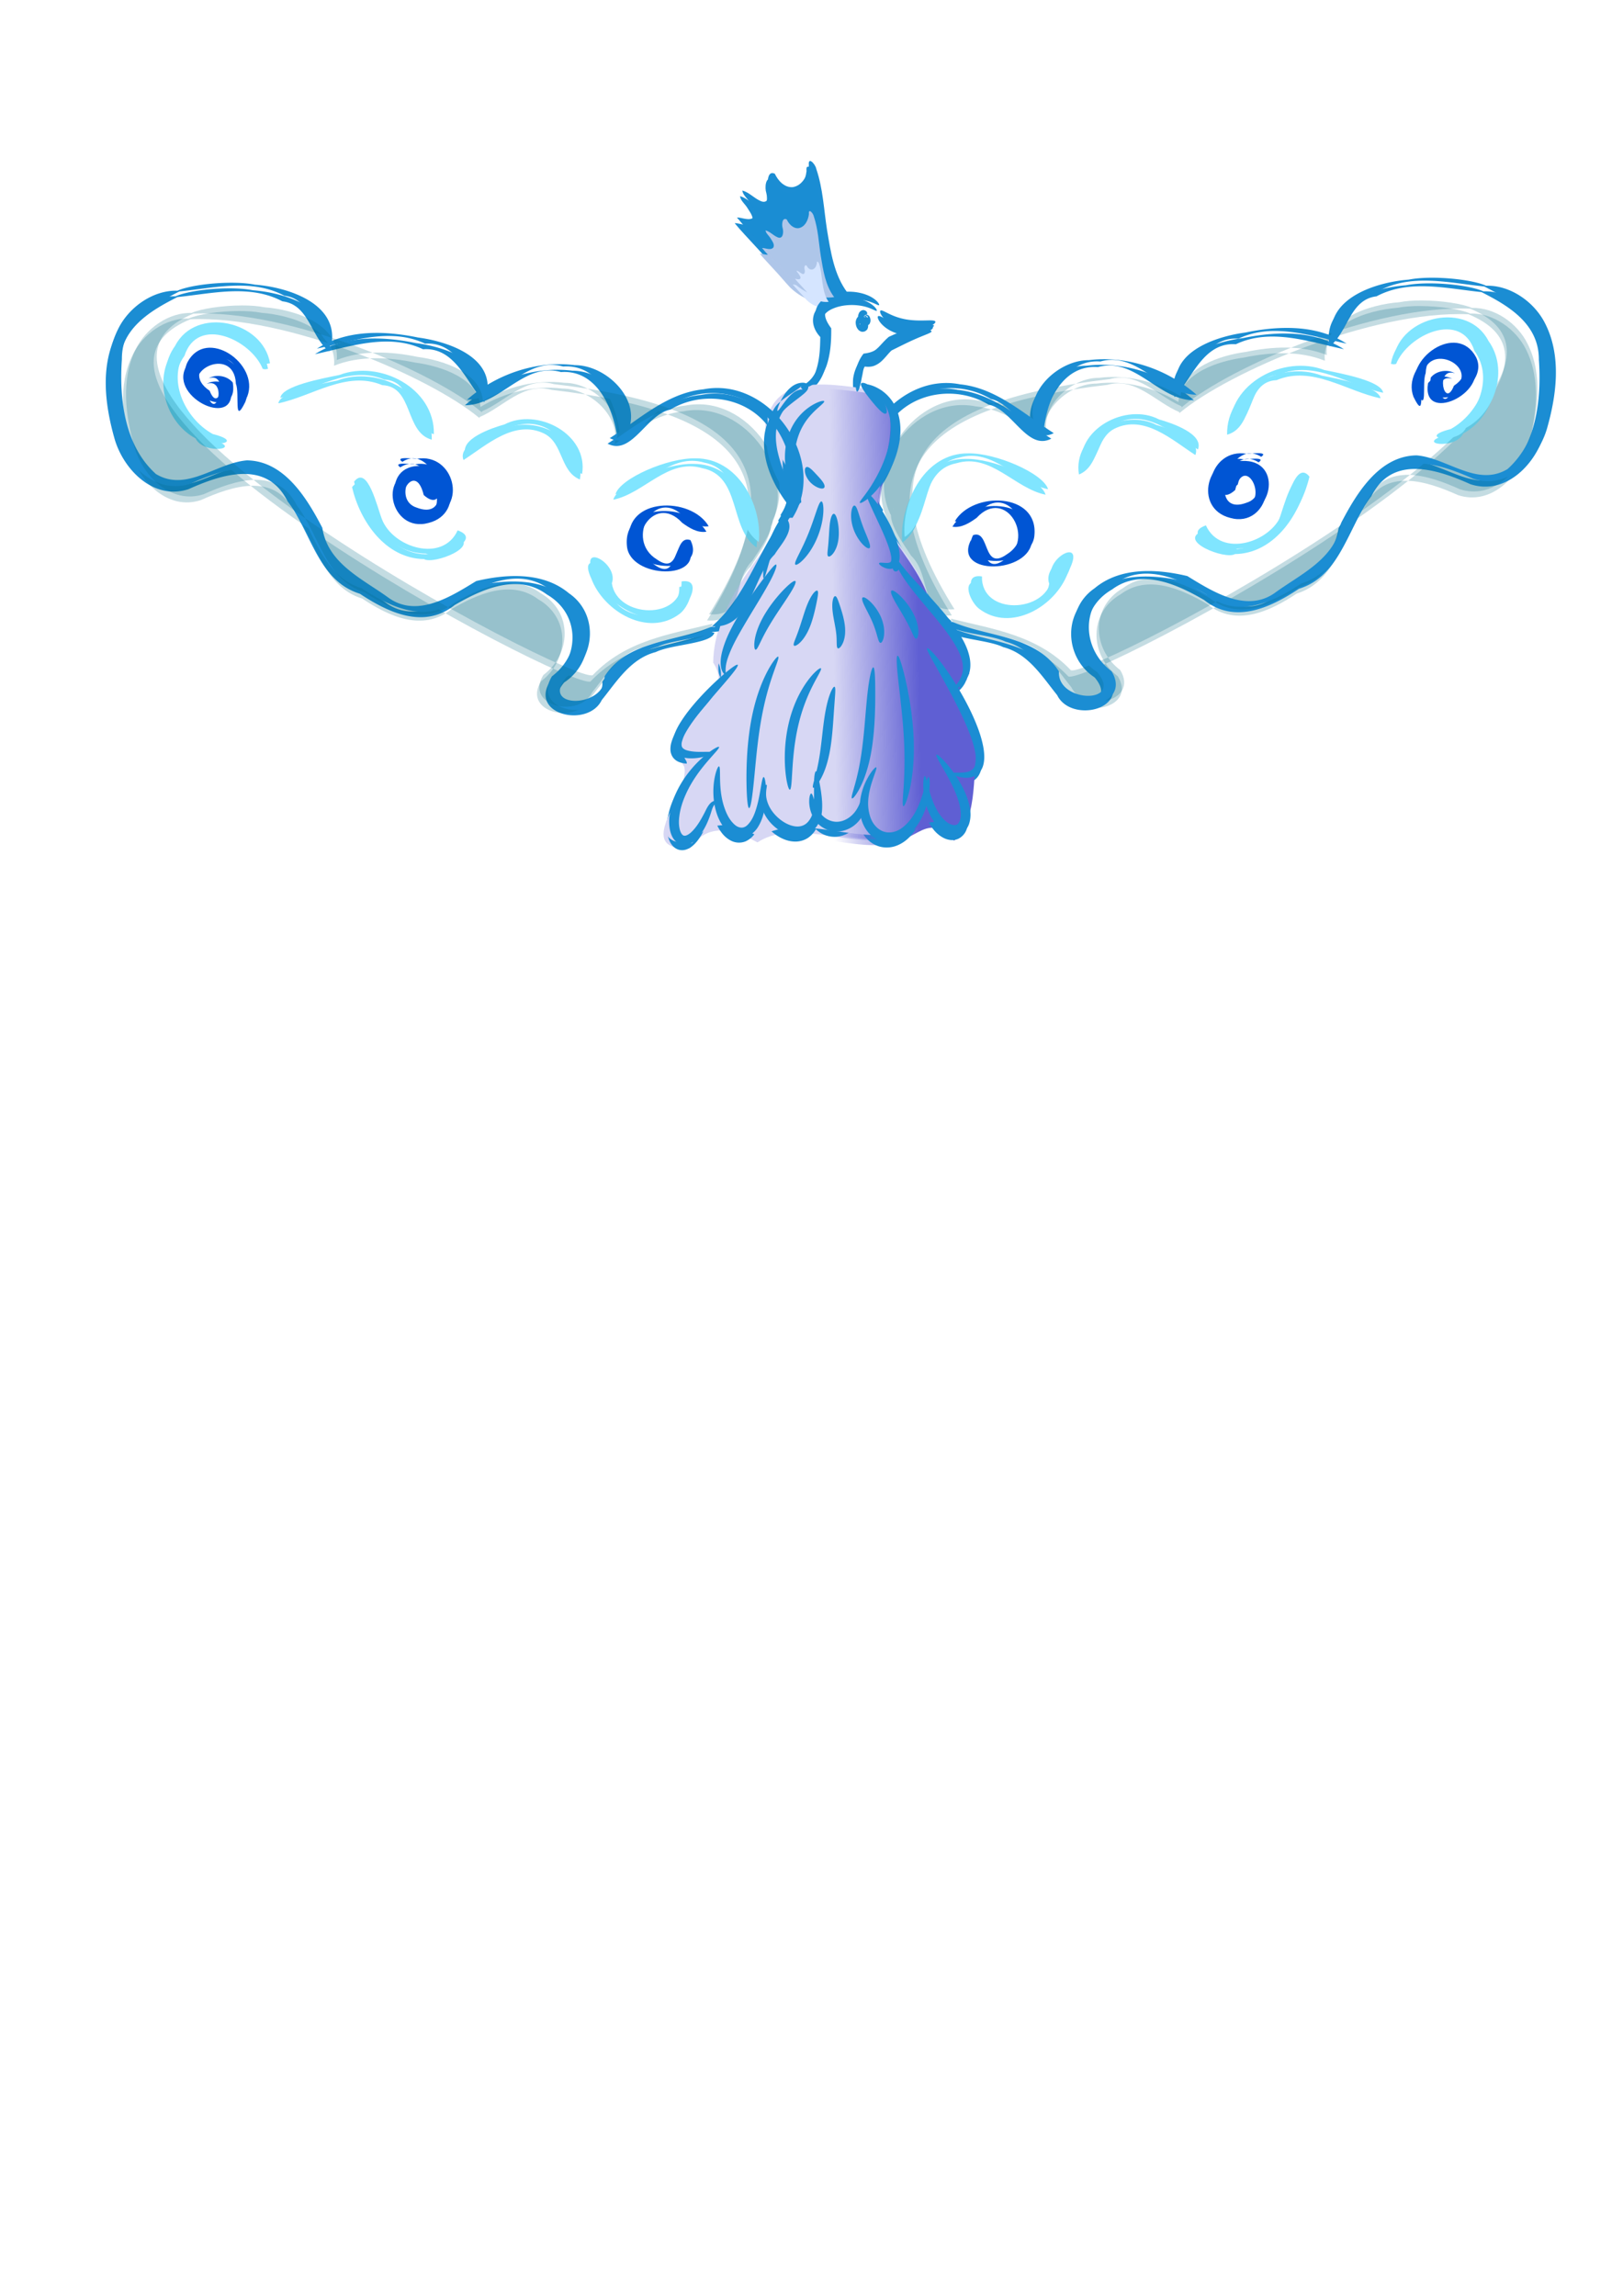 <svg xmlns="http://www.w3.org/2000/svg" viewBox="0 0 744.09 1052.4"><defs><filter id="a" height="1.221" width="1.136" y="-.111" x="-.068"><feGaussianBlur stdDeviation="57.377"/></filter><filter id="c" width="1.136" y="-.111" x="-.068" height="1.221" color-interpolation-filters="sRGB"><feGaussianBlur stdDeviation="57.377"/></filter><filter id="e" width="1.136" y="-.111" x="-.068" height="1.221" color-interpolation-filters="sRGB"><feGaussianBlur stdDeviation="57.377"/></filter><filter id="f" width="1.136" y="-.111" x="-.068" height="1.221" color-interpolation-filters="sRGB"><feGaussianBlur stdDeviation="57.377"/></filter><filter id="d" height="1.248" width="1.117" y="-.124" x="-.059"><feGaussianBlur stdDeviation="36.192"/></filter><linearGradient id="b" y2="702.51" gradientUnits="userSpaceOnUse" x2="100.29" y1="701.1" x1="13.379"><stop offset="0" stop-color="#5f5fd3"/><stop offset="1" stop-color="#5f5fd3" stop-opacity="0"/></linearGradient></defs><path d="M1143.6-33.043c-25.564-.065-49.991 1.627-69.908 5.576-92.27 7.067-235.1 51.291-224.89 163.83-78.45-31.76-168.92-26.71-250.81-9.75-78.78 10.41-197.49 48.52-202.71 137.47-75.67-45.58-165.73-67.73-253.72-56.97-85.746-.34-180.5 86.18-162.09 171.87-65.415-46.23-131.86-93.19-213.33-101.4-192.85-37.78-365.38 207.42-259.56 374.54 5.164-.826-9.576-39.61-3.329-39.28-28.3 32.51 38.034 117.46 55.334 145.9 65.216 63.764 20.545 175.07 134.75 166.5-284.41-453.98-97.385-646.98 481.8-714.17 87.407-24.63 148.32 52.933 222.73 84.258.25 1.164.536 2.344.822 3.522.715-.75 1.404-1.547 2.113-2.318 150.67-125.12 592.75-316.5 892.99-304.1 568.4 233.86-1174.3 1149.7-1239.4 1121.9-102.7-108.5-241.45-127.59-372.4-159.87 6.972 33.022 169.45 49.94 216.63 73.094 73.228 19.034 113.27 84.983 157.66 140.05 39.72 81.664 210.86 43.359 151.35-53.796-86.856-65.213-92.394-196.02 8.863-254.25 84.343-62.823 189.11-15.51 268.77 30.963 89.38 71.522 194.46 21.375 276.23-32.93 122.78-38.135 141.62-179.7 211.16-269.77 60.795-122 192.37-78.581 288.79-35.217 100.65 32.994 187.57-54.767 214.77-143.92 28.277-98.29 43.476-211.89-3.991-306.75-31.277-64.136-102.47-113.92-172.86-111.64-28.616-13.19-95.371-23.15-155.78-23.303z" transform="translate(481.764 145.168) scale(.148)" opacity=".483" filter="url(#a)" fill="#006680"/><path d="M655.584 129.884c-4.019-.01-7.859.256-10.99.877-14.5 1.11-36.954 8.063-35.349 25.753-12.332-4.992-26.554-4.2-39.427-1.532-12.383 1.636-31.045 7.627-31.866 21.61-11.894-7.164-26.053-10.647-39.884-8.955-13.48-.054-28.375 13.546-25.48 27.017-10.284-7.266-20.728-14.649-33.536-15.94-30.315-5.938-57.438 32.607-40.802 58.878.812-.13 1.869.1 2.851.153-4.449 5.11 2.604 12.137 5.324 16.609 10.252 10.023 10.823 34.27 28.775 32.922-15.418-13.252-20.877-33.702-32.664-49.674.541-.193.974-.59 1.204-1.357-8.714-13.181-5.34-31.396 4.558-42.966 10.222-13.84 30.507-16.563 44.896-7.806 10.916 2.091 17.728 21.363 28.784 15.598a153.998 153.998 0 01-4.383-2.91c1.539-11.89 8.637-31.113 25.753-29.9 13.74-3.873 23.316 8.32 35.012 13.245.04.183.084.368.13.553.112-.118.22-.243.331-.364 2.714 1.092 5.542 1.784 8.567 1.78a65.847 65.847 0 00-6.127-4.756c6.575-8.827 12.163-21.855 25.333-20.922 13.752-6.503 28.74-2.644 42.934.752l.046.244c.077-.058.15-.12.226-.18 2.134.51 4.254 1.01 6.344 1.458a41.374 41.374 0 00-4.937-2.708c6.922-6.938 8.381-20.196 19.862-21.522 14.982-7.964 32.142-3.584 48.135-1.952 12.071 6.117 26.428 14.405 26.32 31.003 1.285 18.3-1.23 39.702-15.603 52.623-13.963 8.458-27.679-5.084-41.647-6.251-17.15.177-27.55 17.357-34.601 30.92-2.44 16.474-18.71 23.503-30.473 32.128-13.092 9.204-28.47-.697-40.031-7.764-14.014-3.33-30.732-4.227-42.464 5.587-13.618 9.287-12.367 29.587 1.145 38.38 12.523 14.953-18.486 14.208-17.481-.272-10.644-16.691-32.545-15.652-48.912-22.754l-2.459.156c1.096 5.191 19.467 5.32 26.883 8.96 11.512 2.992 17.806 13.359 24.784 22.016 6.244 12.838 33.147 6.816 23.792-8.457-13.653-10.251-14.524-30.813 1.394-39.967 13.258-9.876 29.728-2.438 42.25 4.867 14.05 11.244 30.57 3.36 43.423-5.176 19.301-5.995 22.263-28.25 33.195-42.408 9.557-19.179 30.24-12.353 45.398-5.536 15.821 5.186 29.485-8.61 33.762-22.625 4.445-15.451 6.834-33.309-.628-48.22-4.917-10.083-16.108-17.909-27.174-17.55-4.498-2.074-14.992-3.64-24.488-3.664z" fill="#1b8dd3"/><path d="M413.678 248.667c-1.61-17.201 9.8-38.488 28.969-38.32 12.625-.346 34.574 9.152 36.73 16.418-14.142-2.838-25.064-19.142-40.763-14.458-18.032 3.429-12.353 27.878-24.936 36.36zM494.66 217.503c-2.984-18.211 20.475-30.568 35.555-22.712 6.074 1.704 20.664 6.716 17.811 13.792-10.711-6.935-23.497-18.733-37.012-12.107-8.803 4.409-7.155 17.32-16.353 21.027zM562.585 199.262c-.467-21.135 24.892-34.188 43.35-27.102 8.306 1.683 26.14 5.021 26.984 10.42-15.66-3.237-31.267-15.214-47.642-8.322-14.427.618-10.154 21.58-22.691 25.004zM637.666 166.783c3.186-19.502 34.06-26.387 43.49-7.958 9.313 12.837 3.312 32.65-10.317 39.86-3.603 7.844-23.436 4.668-6.978.522 12.841-7.057 21.578-25.383 12.103-38.403-6.034-18.69-30.538-7.337-35.886 6.01l-1.072.19-1.34-.221zM551.69 243.323c6.833 15.086 29.803 7.893 34.72-5.19 2.12-5.324 6.56-25.058 12.723-17.119-3.635 15.7-15.328 32.692-32.982 32.97-4.35 2.714-27.135-6.187-14.462-10.661zM449.087 266.729c-.482 18 29.547 16.923 31.946.831-3.317-8.988 15.249-19.157 8.37-4.546-5.667 15.035-26.021 26.947-40.406 16.109-3.894-2.768-9.014-13.852.09-12.394z" fill="#80e5ff"/><path d="M436.657 241.434c8.23-13.873 38.368-13.222 36.458 6.49-1.17 15.152-36.048 16.111-28.098-.123 7.84-2.75 4.237 16.768 15.44 8.808 14.917-9.127.724-33.838-12.693-19.246-3.204 2.308-6.957 4.737-11.107 4.07zM577.016 211.925c-14.962-9.686-25.568 28.108-6.736 21.037 12.26-3.675.132-25.632-3.997-8.343-10.126 9.186-9.752-12.744 1.688-10.801 20.156-1.088 13.995 28.634-3.968 23.58-17.275-4.393-10.64-29.815 6.365-26.85 1.09.022 10.544-1.281 6.647 1.378zM665.775 173.649c-9.269-3.02-4.843 17.016-.45 5.726 15.705-10.54-12.143-24.384-12.94-5.756-1.858 4.476 1.239 19.725-4.347 8.273-5.674-14.903 18.763-31.858 27.404-15.65 7.143 14.021-23.883 28.406-20.728 9.387 2.523-3.16 7.59-3.947 11.06-1.98z" fill="#0055d4"/><path d="M403.205 181.43c-16.816-1.017-45.483-9.835-52.281 11.784-1.099 16.002 19.534 28.583 9.492 44.748-12.761 20.937-33.022 39.333-33.447 65.77 12.308 19.28-24.744 29.107-13.22 47.826 2.543 12.79-24.406 38.424 2.531 37.319 8.301-11.94 19.477-8.965 30.992-2.741 15.997-10.544 41.274 1.39 58.47-1.41 15.068-1.582 18.614-15.047 31.09-1.614 10.38-7.787 6.922-30.91 10.148-43.783-5.59-9.93-15.355-19.021-4.297-30.017-.122-13.091-15.782-23.44-19.662-37.473-5.347-13.152-16.456-24.025-21.714-36.239.272-18.11 11.65-36.652 1.895-54.17z" fill="#d7d7f4"/><path d="M49.261 475.66c37.474-2.265 101.36-21.917 116.51 26.262 2.448 35.66-43.533 63.698-21.155 99.721 28.44 46.659 73.59 87.655 74.539 146.57-27.429 42.966 55.141 64.865 29.46 106.58-5.667 28.503 54.389 85.628-5.64 83.166-18.5-26.608-43.405-19.978-69.066-6.108-35.65-23.496-91.98 3.097-130.3-3.14-33.58-3.527-41.483-33.535-69.287-3.6-23.131-17.352-15.424-68.882-22.614-97.57 12.456-22.128 34.22-42.39 9.577-66.893.271-29.174 35.169-52.235 43.817-83.508 11.9-29.295 36.659-53.533 48.375-80.744-.607-40.368-25.964-81.686-4.222-120.73z" fill="url(#b)" transform="matrix(-.449 0 0 .449 425.879 -30.044)"/><path d="M104.952 132.172c4.018-.01 7.858.256 10.99.877 14.5 1.11 36.953 8.063 35.348 25.753 12.332-4.992 26.554-4.199 39.428-1.532 12.383 1.636 31.044 7.627 31.865 21.61 11.895-7.164 26.053-10.647 39.884-8.955 13.48-.053 28.375 13.547 25.48 27.018 10.284-7.267 20.73-14.65 33.537-15.94 30.315-5.939 57.437 32.606 40.802 58.878-.812-.13-1.87.1-2.851.152 4.448 5.11-2.605 12.137-5.324 16.609-10.253 10.023-10.823 34.27-28.775 32.922 15.418-13.251 20.876-33.702 32.664-49.674-.542-.193-.974-.59-1.204-1.357 8.713-13.181 5.34-31.396-4.559-42.966-10.221-13.84-30.506-16.563-44.895-7.806-10.916 2.091-17.728 21.363-28.784 15.599 1.47-.937 2.927-1.912 4.383-2.912-1.539-11.889-8.638-31.112-25.753-29.9-13.74-3.871-23.317 8.321-35.012 13.246-.04.183-.084.368-.13.554-.112-.118-.22-.244-.332-.365-2.713 1.092-5.541 1.784-8.567 1.78a65.847 65.847 0 016.127-4.756c-6.575-8.827-12.162-21.855-25.333-20.922-13.751-6.503-28.74-2.644-42.933.752-.016.081-.03.162-.047.244-.076-.058-.15-.12-.226-.18-2.133.51-4.253 1.01-6.343 1.458a41.374 41.374 0 014.936-2.708c-6.922-6.938-8.38-20.196-19.861-21.522-14.983-7.964-32.143-3.584-48.135-1.952-12.072 6.117-26.428 14.405-26.32 31.003-1.285 18.3 1.23 39.702 15.603 52.623 13.962 8.458 27.679-5.084 41.646-6.251 17.15.177 27.55 17.357 34.602 30.92 2.44 16.475 18.71 23.503 30.472 32.129 13.093 9.203 28.47-.697 40.032-7.765 14.013-3.329 30.732-4.226 42.463 5.587 13.618 9.287 12.368 29.587-1.144 38.38-12.524 14.954 18.485 14.208 17.48-.272 10.645-16.691 32.545-15.652 48.912-22.754l2.46.157c-1.097 5.19-19.467 5.32-26.884 8.959-11.51 2.992-17.805 13.36-24.783 22.016-6.245 12.838-33.148 6.816-23.793-8.457 13.654-10.251 14.524-30.813-1.393-39.967-13.258-9.875-29.728-2.438-42.25 4.868-14.051 11.243-30.57 3.36-43.424-5.177-19.3-5.995-22.262-28.25-33.194-42.408-9.557-19.178-30.24-12.353-45.398-5.536-15.822 5.186-29.485-8.61-33.762-22.625-4.445-15.451-6.834-33.308.627-48.22 4.917-10.083 16.109-17.908 27.174-17.55 4.499-2.074 14.993-3.64 24.489-3.664z" fill="#1b8dd3"/><path d="M197.951 201.55c.467-21.135-24.892-34.188-43.35-27.102-8.307 1.683-26.14 5.021-26.984 10.42 15.66-3.237 31.267-15.214 47.641-8.322 14.427.618 10.155 21.58 22.692 25.004zM122.87 169.071c-3.186-19.502-34.06-26.387-43.49-7.958-9.313 12.837-3.313 32.65 10.317 39.86 3.603 7.845 23.436 4.668 6.978.522-12.841-7.057-21.579-25.383-12.104-38.403 6.034-18.69 30.538-7.337 35.886 6.01l1.072.19 1.34-.22zM208.846 245.611c-6.833 15.086-29.803 7.893-34.72-5.19-2.12-5.324-6.561-25.058-12.723-17.118 3.635 15.698 15.328 32.691 32.982 32.968 4.35 2.715 27.134-6.186 14.461-10.66z" fill="#80e5ff"/><path d="M1143.6-33.043c-25.564-.065-49.991 1.627-69.908 5.576-92.27 7.067-235.1 51.291-224.89 163.83-78.45-31.76-168.92-26.71-250.81-9.75-78.78 10.41-197.49 48.52-202.71 137.47-75.67-45.58-165.73-67.73-253.72-56.97-85.746-.34-180.5 86.18-162.09 171.87-65.415-46.23-131.86-93.19-213.33-101.4-192.85-37.78-365.38 207.42-259.56 374.54 5.164-.826-9.576-39.61-3.329-39.28-28.3 32.51 38.034 117.46 55.334 145.9 65.216 63.764 20.545 175.07 134.75 166.5-284.41-453.98-97.385-646.98 481.8-714.17 87.407-24.63 148.32 52.933 222.73 84.258.25 1.164.536 2.344.822 3.522.715-.75 1.404-1.547 2.113-2.318 150.67-125.12 592.75-316.5 892.99-304.1 568.4 233.86-1174.3 1149.7-1239.4 1121.9-102.7-108.5-241.45-127.59-372.4-159.87 6.972 33.022 169.45 49.94 216.63 73.094 73.228 19.034 113.27 84.983 157.66 140.05 39.72 81.664 210.86 43.359 151.35-53.796-86.856-65.213-92.394-196.02 8.863-254.25 84.343-62.823 189.11-15.51 268.77 30.963 89.38 71.522 194.46 21.375 276.23-32.93 122.78-38.135 141.62-179.7 211.16-269.77 60.795-122 192.37-78.581 288.79-35.217 100.65 32.994 187.57-54.767 214.77-143.92 28.277-98.29 43.476-211.89-3.991-306.75-31.277-64.136-102.47-113.92-172.86-111.64-28.616-13.19-95.371-23.15-155.78-23.303z" transform="matrix(-.148 0 0 .148 278.772 147.456)" opacity=".483" filter="url(#c)" fill="#006680"/><path d="M346.858 250.956c1.61-17.202-9.8-38.49-28.969-38.321-12.625-.346-34.575 9.152-36.73 16.418 14.142-2.838 25.064-19.141 40.762-14.457 18.033 3.428 12.353 27.877 24.936 36.36zM265.875 219.791c2.985-18.21-20.474-30.568-35.554-22.712-6.074 1.704-20.664 6.716-17.812 13.792 10.712-6.935 23.498-18.733 37.012-12.107 8.804 4.409 7.155 17.32 16.354 21.027zM311.448 269.017c.483 18-29.546 16.923-31.945.831 3.317-8.988-15.25-19.157-8.37-4.546 5.667 15.035 26.021 26.947 40.406 16.109 3.894-2.768 9.014-13.852-.09-12.394z" fill="#80e5ff"/><path d="M323.878 243.722c-8.23-13.873-38.368-13.222-36.457 6.49 1.17 15.152 36.048 16.111 28.097-.123-7.839-2.75-4.237 16.768-15.44 8.808-14.917-9.127-.723-33.838 12.693-19.246 3.204 2.308 6.957 4.737 11.107 4.07zM183.52 214.214c14.962-9.687 25.567 28.107 6.736 21.036-12.26-3.675-.132-25.632 3.997-8.343 10.125 9.186 9.752-12.744-1.688-10.801-20.156-1.088-13.995 28.634 3.967 23.58 17.276-4.393 10.64-29.815-6.365-26.85-1.09.022-10.543-1.281-6.647 1.378zM94.761 175.937c9.268-3.02 4.843 17.016.45 5.727-15.705-10.541 12.142-24.385 12.94-5.757 1.857 4.476-1.24 19.725 4.347 8.274 5.673-14.904-18.763-31.858-27.405-15.652-7.143 14.022 23.884 28.407 20.729 9.388-2.524-3.16-7.59-3.947-11.06-1.98z" fill="#0055d4"/><path d="M342.393 372.853c-.31-.012-.565-1.021-.766-2.838-.2-1.816-.348-4.44-.413-7.685-.065-3.246-.048-7.114.15-11.413.197-4.3.576-9.03 1.292-13.977l.028-.195c.718-4.932 1.75-9.608 2.987-13.767 1.237-4.159 2.677-7.8 4.09-10.75s2.79-5.217 3.866-6.702c1.076-1.485 1.838-2.196 2.106-2.043.268.153.018 1.153-.565 2.847-.583 1.695-1.49 4.09-2.48 7.082a129.936 129.936 0 00-3.026 10.638c-.968 4.055-1.835 8.574-2.538 13.346l-.028.189c-.7 4.801-1.193 9.413-1.61 13.63-.417 4.216-.76 8.036-1.1 11.25-.34 3.214-.677 5.82-1.013 7.616-.337 1.797-.67 2.784-.98 2.772zM413.095 371.965c-.302-.07-.359-1.081-.278-2.842.081-1.76.292-4.272.473-7.367.18-3.095.326-6.776.32-10.868a194.277 194.277 0 00-.494-13.308l-.008-.11c-.336-4.706-.799-9.188-1.25-13.275-.453-4.088-.892-7.781-1.218-10.897-.326-3.115-.538-5.653-.586-7.425-.047-1.772.069-2.778.373-2.833.304-.056.767.845 1.343 2.523s1.265 4.136 1.994 7.203c.729 3.066 1.498 6.742 2.184 10.862s1.285 8.686 1.635 13.52l.009.113c.348 4.853.382 9.515.154 13.739s-.716 8.009-1.311 11.148c-.596 3.14-1.295 5.634-1.907 7.32-.613 1.687-1.132 2.567-1.433 2.497zM389.527 368.406c-.272-.143-.124-1.023.275-2.5s1.038-3.555 1.702-6.15a111.237 111.237 0 001.934-9.22c.586-3.513 1.076-7.428 1.497-11.55.01-.088.018-.177.027-.266.41-4.153.716-8.142 1.034-11.787.32-3.644.653-6.942 1.029-9.708.375-2.766.79-5 1.192-6.528.402-1.528.785-2.353 1.093-2.323.308.031.513.913.646 2.474.134 1.562.204 3.804.235 6.574s.027 6.068-.066 9.744-.278 7.73-.697 11.994l-.028.274c-.415 4.232-1.058 8.29-1.91 11.919s-1.91 6.824-3.004 9.415c-1.094 2.59-2.214 4.578-3.115 5.875-.9 1.296-1.571 1.907-1.844 1.764zM361.069 364.404c-.308.028-.683-.763-1.06-2.237s-.753-3.633-.998-6.328a68.588 68.588 0 01-.183-9.518 69.871 69.871 0 011.572-11.726c.912-4.097 2.217-7.917 3.714-11.242 1.497-3.325 3.182-6.153 4.78-8.384 1.6-2.23 3.107-3.868 4.25-4.896 1.145-1.029 1.92-1.456 2.155-1.255.235.202-.089 1.01-.78 2.33-.693 1.318-1.747 3.155-2.921 5.47a81.25 81.25 0 00-3.66 8.313 82.461 82.461 0 00-3.184 10.755c-1.718 7.68-2.252 14.859-2.574 20.102-.161 2.621-.272 4.76-.432 6.252-.16 1.49-.372 2.335-.68 2.363zM371.74 363.515c-.18-.102-.205-.459-.114-1.032.092-.573.3-1.364.568-2.35.268-.987.596-2.17.934-3.529.339-1.359.686-2.895 1.008-4.577.319-1.661.611-3.468.878-5.393.268-1.925.51-3.97.756-6.096l.005-.043c.365-3.223.713-6.344 1.144-9.187.432-2.844.949-5.407 1.522-7.528.574-2.122 1.199-3.8 1.754-4.919.555-1.118 1.03-1.678 1.328-1.593.297.085.39.803.363 2.016-.028 1.213-.167 2.924-.325 5.035-.157 2.112-.33 4.626-.526 7.446-.196 2.82-.419 5.947-.802 9.243l-.005.044a83.601 83.601 0 01-.944 6.293 54.718 54.718 0 01-1.38 5.624 37.41 37.41 0 01-1.777 4.7 25.93 25.93 0 01-1.87 3.409c-.596.902-1.141 1.562-1.577 1.971-.436.41-.76.569-.94.466z" fill-rule="evenodd" fill="#1b8dd3"/><path d="M328.608 353.733c.23.045.345.595.397 1.567s.041 2.37.076 4.108c.034 1.738.114 3.818.4 6.12.287 2.304.782 4.831 1.696 7.417.711 2.008 1.629 4.03 2.964 5.75.906 1.127 1.896 2.154 3.016 2.67.08.036.16.07.24.101.9.376 1.954.438 2.727.102 1.174-.37 2.168-1.575 3.063-2.854.76-1.15 1.334-2.399 1.807-3.662s.844-2.541 1.172-3.769a68.793 68.793 0 001.113-5.113c.281-1.54.498-2.897.695-4.017.393-2.239.72-3.529 1.089-3.529.184 0 .365.322.531.934.167.612.32 1.514.428 2.674.11 1.16.176 2.58.144 4.222a42.23 42.23 0 01-.47 5.55c-.199 1.35-.484 2.8-.935 4.305s-1.068 3.066-1.951 4.612c-.992 1.817-2.588 3.657-5.01 4.754a8.067 8.067 0 01-6.16-.08 11.402 11.402 0 01-.436-.206c-2.01-1.003-3.522-2.493-4.614-4.043-1.674-2.31-2.71-4.8-3.371-7.156a32.804 32.804 0 01-1.206-8.43c-.036-2.541.211-4.76.543-6.564.333-1.804.75-3.194 1.122-4.12.372-.925.7-1.388.93-1.343z" fill-rule="evenodd" fill="#1b8dd3"/><path d="M350.394 362.178c.197.114.13.625 0 1.47-.13.846-.32 2.05-.204 3.497.094 1.278.444 2.766 1.142 4.32.556 1.24 1.33 2.509 2.337 3.73s2.252 2.392 3.687 3.422c1.195.844 2.51 1.578 3.918 2.062 1.227.413 2.5.672 3.71.59.2-.012.4-.033.6-.063.914-.135 1.78-.45 2.49-.925 1.09-.68 1.95-1.824 2.629-3.057.654-1.154.915-2.622 1.13-4.115.26-1.967.287-3.898.3-5.696.014-2.302-.027-4.366.007-6.082.033-1.674.129-3.037.3-3.963.172-.925.402-1.416.633-1.416.23 0 .446.483.691 1.363.246.879.54 2.152.86 3.8.328 1.675.695 3.718.965 6.109.213 1.855.373 3.943.247 6.245-.075 1.727-.363 3.685-1.283 5.68-.825 1.774-2.12 3.516-3.993 4.83a10.471 10.471 0 01-5.335 1.769c-1.968.088-3.824-.287-5.463-.917a18.536 18.536 0 01-4.95-2.842 20.351 20.351 0 01-4.226-4.5 18.089 18.089 0 01-2.365-4.88c-.624-2.04-.72-3.985-.498-5.573.13-.908.362-1.69.626-2.339.264-.648.56-1.164.837-1.556.277-.392.535-.66.743-.817.208-.157.366-.203.465-.146z" fill-rule="evenodd" fill="#1b8dd3"/><path d="M370.851 366.18c.224-.003.44.318.676.9.236.58.49 1.426.828 2.452.339 1.025.76 2.233 1.37 3.47s1.41 2.5 2.56 3.55c.821.793 1.854 1.471 3.018 1.932s2.457.705 3.74.606c.019 0 .037-.002.055-.003 1.348-.076 2.654-.504 3.826-1.127a12.164 12.164 0 003.057-2.328c1.1-1.13 1.892-2.41 2.499-3.639s1.029-2.41 1.363-3.413c.334-1.003.58-1.829.807-2.4.227-.57.436-.889.659-.889.222 0 .443.32.623.94.18.62.32 1.543.31 2.726s-.169 2.628-.638 4.226-1.252 3.348-2.529 5.048c-1.023 1.34-2.372 2.585-4.008 3.54a13.377 13.377 0 01-5.733 1.797 12.329 12.329 0 01-5.75-1.067 12.293 12.293 0 01-4.279-3.193 14.72 14.72 0 01-2.713-5.097c-.493-1.623-.653-3.095-.664-4.298s.126-2.14.304-2.771.395-.958.619-.96z" fill-rule="evenodd" fill="#1b8dd3"/><path d="M400.642 354.177c.195.117.086.71-.241 1.726-.328 1.016-.878 2.458-1.48 4.278s-1.26 4.024-1.657 6.506c-.396 2.483-.532 5.245.085 8.112.431 2.076 1.228 4.181 2.595 5.852 1.074 1.32 2.503 2.431 4.11 2.948.367.126.749.221 1.141.288 1.259.212 2.58.112 3.794-.234 2.07-.567 3.92-1.921 5.47-3.46 2.36-2.322 3.957-5.013 5.159-7.612 1.202-2.598 2.009-5.101 2.643-7.208.634-2.108 1.091-3.823 1.471-4.989.38-1.165.68-1.787.923-1.76.242.027.411.7.473 1.945.062 1.244.02 3.065-.273 5.352-.294 2.286-.84 5.043-1.936 8.021-1.096 2.978-2.748 6.179-5.382 9.154-1.816 2.034-4.246 3.86-7.27 4.82a12.617 12.617 0 01-5.82.387 12.283 12.283 0 01-1.824-.455c-2.557-.886-4.658-2.535-6.141-4.505-1.844-2.46-2.8-5.24-3.164-7.861-.469-3.548-.08-6.755.624-9.495a29.577 29.577 0 012.696-6.803c.974-1.787 1.907-3.09 2.615-3.924s1.195-1.2 1.39-1.083z" fill-rule="evenodd" fill="#1b8dd3"/><path d="M422.877 358.18c.169-.009.346.28.54.828.194.548.404 1.355.66 2.38.255 1.025.556 2.268.95 3.676a48.136 48.136 0 001.542 4.651c.47 1.19 1.018 2.43 1.68 3.662s1.442 2.452 2.388 3.584c1.188 1.39 2.532 2.69 4.097 3.297.551.22 1.093.371 1.585.379.411.007.81-.047 1.115-.19.472-.123.89-.629 1.231-1.277.125-.237.238-.492.339-.75.605-1.691.389-3.753.057-5.807-.321-1.797-.841-3.519-1.447-5.16-.606-1.641-1.299-3.201-1.992-4.67a94.597 94.597 0 00-3.018-5.785c-.957-1.704-1.83-3.18-2.538-4.41-.708-1.23-1.253-2.213-1.577-2.923-.325-.71-.43-1.145-.276-1.268.155-.124.56.072 1.176.561.616.49 1.445 1.272 2.431 2.334.986 1.063 2.129 2.405 3.35 4.025s2.518 3.52 3.787 5.704a44.204 44.204 0 012.49 4.899 32.342 32.342 0 011.896 5.835c.553 2.367.784 5.15-.066 8.026a7.422 7.422 0 01-.632 1.541 7.626 7.626 0 01-3.488 3.247 6.97 6.97 0 01-3.074.496 8.851 8.851 0 01-3.104-.798c-2.482-1.166-4.285-2.965-5.588-4.785a23.961 23.961 0 01-2.553-4.445 28.811 28.811 0 01-1.492-4.269 34.26 34.26 0 01-.974-5.199 30.281 30.281 0 01-.18-3.977c.026-1.094.119-1.944.241-2.521.123-.578.275-.883.444-.891zM328.608 369.739c.003.13-.189.256-.513.422-.323.166-.793.372-1.213.754-.33.284-.646.7-.927 1.234-.25.465-.463 1.017-.674 1.67-.21.653-.416 1.408-.72 2.253a39.462 39.462 0 01-1.789 4.397c-.759 1.57-1.706 3.225-2.967 4.862-.71.926-1.57 1.86-2.652 2.695a8.28 8.28 0 01-2.881 1.473 5.838 5.838 0 01-3.048.008 5.953 5.953 0 01-2.573-1.528 8.33 8.33 0 01-1.698-2.529 13.109 13.109 0 01-.934-3.197c-.324-2.003-.323-4.042-.086-6.039.08-.68.187-1.348.314-2 .672-3.542 1.896-6.79 3.34-9.674a48.662 48.662 0 016.164-9.356 50.826 50.826 0 016.188-6.234c1.879-1.586 3.485-2.7 4.643-3.38s1.87-.93 2.026-.733c.157.196-.251.822-1.099 1.832s-2.136 2.409-3.685 4.196c-1.55 1.787-3.36 3.964-5.182 6.547-1.823 2.582-3.656 5.57-5.19 8.973-1.21 2.677-2.244 5.582-2.798 8.647-.1.57-.187 1.142-.256 1.714-.2 1.679-.23 3.296.008 4.803.125.79.298 1.52.567 2.15.23.52.469.963.757 1.25.232.235.472.422.681.478.206.093.523.086.855.031.465-.076.977-.354 1.515-.697.75-.495 1.43-1.16 2.083-1.875 1.167-1.284 2.119-2.669 2.948-4.024.83-1.356 1.537-2.682 2.17-3.895.36-.702.701-1.44 1.08-2.125.378-.685.793-1.316 1.245-1.85.557-.661 1.221-1.12 1.84-1.374a3.797 3.797 0 011.078-.25c.31-.026.57-.006.775.03.41.075.605.21.608.34z" fill-rule="evenodd" fill="#1b8dd3"/><path d="M325.853 347.45c.032.164-.196.376-.664.628-.468.251-1.176.543-2.114.842-.937.298-2.105.606-3.498.832a22.075 22.075 0 01-4.847.269c-1.14-.059-2.431-.273-3.782-.886a6.218 6.218 0 01-2.616-2.245 6.533 6.533 0 01-.96-3.206 10.94 10.94 0 01.451-3.425c.745-2.605 2.056-5.054 3.52-7.31a59.085 59.085 0 011.966-2.876 80.812 80.812 0 013.862-4.879 120.024 120.024 0 016.975-7.5 124.13 124.13 0 016.945-6.403c1.726-1.466 3.156-2.574 4.198-3.277 1.041-.703 1.696-.999 1.883-.811.188.187-.108.843-.817 1.882s-1.834 2.457-3.275 4.182c-1.658 1.984-3.742 4.375-6.083 7.09-2.005 2.325-4.198 4.882-6.43 7.65a120.75 120.75 0 00-3.63 4.703 69.026 69.026 0 00-1.849 2.667c-1.378 2.127-2.575 4.125-3.213 6.105-.247.784-.425 1.492-.427 2.116.004.514.061.973.236 1.277.144.352.523.683.96.968.682.434 1.573.661 2.485.848 1.515.297 2.953.376 4.247.4 1.294.023 2.443-.011 3.395-.023s1.708-.004 2.232.055c.524.058.816.164.85.328z" fill-rule="evenodd" fill="#1b8dd3"/><path d="M331.511 311.606c-.098.056-.249.02-.44-.122-.192-.142-.424-.392-.659-.762a6.16 6.16 0 01-.657-1.468 9.023 9.023 0 01-.372-2.123c-.06-.872-.039-1.846.081-2.889.12-1.043.338-2.156.638-3.299.554-2.137 1.374-4.464 2.44-6.879 1.067-2.414 2.378-4.915 3.814-7.434.455-.802.924-1.608 1.408-2.417 2.679-4.483 5.428-8.505 7.86-11.905a194.587 194.587 0 013.454-4.678 153.255 153.255 0 012.753-3.534c1.568-1.939 2.585-3.001 2.948-2.8.363.202.017 1.657-1.002 3.98-.51 1.162-1.19 2.538-2.017 4.077-.828 1.539-1.803 3.24-2.873 5.069-2.11 3.607-4.653 7.708-7.272 12.093-.472.79-.936 1.573-1.39 2.347-1.44 2.462-2.794 4.8-3.951 7s-2.118 4.265-2.87 6.154a37.61 37.61 0 00-1.006 2.816 19.203 19.203 0 00-.574 2.395 16.803 16.803 0 00-.193 1.757 13.66 13.66 0 000 1.323c.033.734.076 1.187-.12 1.299zM435.275 356.887c.053-.203.566-.27 1.462-.271.448-.001.992.012 1.618.015.626.003 1.334-.006 2.108-.07 1.034-.092 2.183-.247 3.193-.743.654-.317 1.28-.778 1.682-1.374.394-.536.652-1.262.817-2.08.177-.908.18-1.935.096-3.052-.099-1.238-.341-2.54-.67-3.906-.728-3.026-1.895-6.21-3.28-9.54a126.542 126.542 0 00-1.463-3.362 185.682 185.682 0 00-3.497-7.265 339.243 339.243 0 00-5.508-10.39c-1.909-3.472-3.604-6.47-4.936-8.865-1.057-1.896-1.866-3.402-2.388-4.469s-.743-1.704-.553-1.855c.19-.152.778.198 1.667 1.025.89.827 2.065 2.142 3.432 3.845 1.741 2.17 3.807 5.004 6.014 8.37a141.897 141.897 0 016.152 10.31 116.892 116.892 0 013.706 7.447 94.636 94.636 0 011.505 3.514c1.409 3.475 2.554 6.97 3.204 10.365.295 1.538.48 3.086.502 4.607.026 1.366-.113 2.755-.479 4.075a8.366 8.366 0 01-1.779 3.337 7.139 7.139 0 01-3.21 2.012c-1.635.48-3.084.444-4.272.29a14.992 14.992 0 01-2.305-.474 12.227 12.227 0 01-1.614-.583c-.85-.382-1.257-.71-1.204-.912z" fill-rule="evenodd" fill="#1b8dd3"/><path d="M435.904 318.525c-.078-.111.01-.331.231-.656.222-.325.579-.757 1.017-1.307.439-.55.96-1.221 1.468-2.028s1-1.752 1.313-2.849c.282-.94.446-2.001.44-3.133-.004-1.04-.16-2.154-.45-3.315-.287-1.167-.716-2.365-1.267-3.592s-1.226-2.482-1.978-3.765c-1.556-2.634-3.483-5.308-5.61-8.052-.37-.477-.747-.955-1.128-1.435-2.225-2.798-4.474-5.453-6.6-7.984-2.127-2.532-4.13-4.94-5.904-7.197a100.786 100.786 0 01-3.115-4.148 54.657 54.657 0 01-2.419-3.716c-.6-1.01-1.11-1.963-1.5-2.824a15.29 15.29 0 01-.841-2.266c-.348-1.278-.31-2.025-.07-2.105.12-.04.29.084.513.342.224.258.504.65.863 1.15.36.499.801 1.103 1.34 1.798.54.694 1.18 1.478 1.903 2.355.818.982 1.748 2.06 2.786 3.222s2.185 2.409 3.416 3.744c1.918 2.079 4.04 4.351 6.27 6.818 2.23 2.466 4.57 5.129 6.868 8.019.395.495.783.991 1.164 1.488 2.192 2.85 4.177 5.767 5.759 8.711.772 1.423 1.452 2.877 1.992 4.337s.942 2.924 1.184 4.364c.24 1.453.29 2.89.15 4.241a12.478 12.478 0 01-1.104 3.993 12.272 12.272 0 01-2.226 3.19 11.99 11.99 0 01-2.185 1.8c-.648.413-1.186.662-1.575.787-.389.124-.628.125-.706.013zM345.345 300.285c-.303-.053-.514-.608-.572-1.584-.057-.976.046-2.373.404-4.054s.975-3.646 1.878-5.73c.904-2.084 2.094-4.284 3.498-6.449l.11-.17a62.369 62.369 0 014.329-5.868 60.668 60.668 0 013.985-4.368c2.394-2.367 4.122-3.608 4.606-3.221.241.193.15.78-.222 1.674s-1.027 2.095-1.897 3.519c-.87 1.424-1.955 3.07-3.162 4.872-1.207 1.802-2.534 3.76-3.873 5.831l-.104.161a136.938 136.938 0 00-3.571 5.859 91.295 91.295 0 00-2.598 4.905c-.7 1.42-1.242 2.596-1.692 3.41-.45.814-.815 1.265-1.119 1.213zM362.958 298.4c-.23-.207-.189-.682.019-1.365.208-.684.576-1.579 1.002-2.675.427-1.097.909-2.4 1.41-3.882s1.023-3.149 1.594-4.91l.006-.02c.554-1.772 1.113-3.499 1.712-5.064.6-1.565 1.239-2.964 1.877-4.095s1.272-1.995 1.812-2.533.982-.75 1.259-.611c.277.138.365.61.325 1.338s-.2 1.71-.428 2.909c-.228 1.198-.52 2.614-.885 4.203-.365 1.589-.804 3.352-1.392 5.202a1.234 1.234 0 00-.007.02c-.569 1.857-1.267 3.633-2.058 5.185-.791 1.551-1.672 2.876-2.53 3.893s-1.683 1.73-2.342 2.126c-.659.397-1.144.485-1.374.279zM383.08 299.656c-.391-.162-.497-.882-.532-1.958s-.015-2.523-.168-4.187a36.505 36.505 0 00-.318-2.519 109.31 109.31 0 00-.505-2.852l-.012-.066c-.306-1.574-.607-3.135-.798-4.6-.192-1.465-.273-2.832-.226-3.988s.216-2.1.454-2.743c.239-.643.538-.984.846-.984.309 0 .597.335.888.909.291.573.591 1.385.936 2.386.345 1 .739 2.191 1.15 3.56.41 1.367.837 2.915 1.157 4.617l.014.07c.21 1.091.355 2.185.414 3.247.06 1.062.034 2.092-.073 3.05a13.165 13.165 0 01-.615 2.77c-.275.8-.601 1.465-.929 1.982s-.656.884-.947 1.102c-.29.217-.542.285-.737.204zM402.576 297.143c-.307-.032-.562-.38-.797-.947-.235-.568-.455-1.356-.721-2.296a63.595 63.595 0 00-.985-3.218 44.532 44.532 0 00-1.608-4.057c-.587-1.296-1.21-2.516-1.792-3.646-.582-1.13-1.12-2.17-1.542-3.08-.843-1.821-1.205-3.128-.73-3.508.475-.38 1.699.224 3.25 1.645.777.71 1.632 1.628 2.478 2.748a22.936 22.936 0 012.555 4.275 18.474 18.474 0 011.41 4.659c.237 1.483.25 2.845.12 3.971-.128 1.126-.393 2.017-.694 2.606-.302.59-.636.88-.944.848zM418.924 295.254c-.31.014-.612-.324-.936-.898s-.676-1.385-1.121-2.356c-.445-.971-.985-2.104-1.64-3.353a131.396 131.396 0 00-2.438-4.394c-.811-1.39-1.615-2.71-2.34-3.932s-1.374-2.347-1.88-3.33c-1.01-1.968-1.44-3.368-.965-3.747.474-.38 1.758.32 3.439 1.833.84.757 1.779 1.72 2.74 2.874a32.502 32.502 0 012.862 4.012c.074.12.147.24.22.363.927 1.562 1.675 3.18 2.189 4.716s.794 2.988.88 4.218c.087 1.23-.017 2.237-.215 2.924-.199.688-.486 1.057-.795 1.07zM355.41 190.863c-.185-.093-.045-.85.448-2.18.247-.665.584-1.473 1.045-2.399s1.046-1.971 1.826-3.087c.809-1.162 1.852-2.425 3.344-3.524 1.207-.897 2.78-1.61 4.657-1.695a4.062 4.062 0 011.154.1c.29-.015.74.253 1.29.863.357.736.421 1.337.219 1.744-.182.476-.377.8-.54.973a10.158 10.158 0 01-1.483 1.483 48.087 48.087 0 01-2.001 1.612c-1.499 1.158-3.066 2.309-4.58 3.558-.67.554-1.32 1.112-1.915 1.702-.473.481-.889.915-1.146 1.346a18.488 18.488 0 00-2.096 4.552 22.17 22.17 0 00-.933 5.236c-.207 3.482.351 7.176 1.385 10.884.176.67.364 1.34.564 2.008 2.145 7.143 5.539 13.567 9.213 19.008-2.305 2.928-4.35 5.837-6.089 8.66a69.156 69.156 0 00-4.318 8.135c-1.215 2.567-2.122 4.998-2.851 7.173-.73 2.176-1.281 4.096-1.732 5.674-.45 1.579-.799 2.817-1.084 3.652-.284.835-.504 1.267-.665 1.244-.162-.023-.257-.5-.274-1.39-.017-.889.042-2.191.225-3.857a55.492 55.492 0 011.006-6.022 54.02 54.02 0 012.343-7.772c1.034-2.52 2.392-5.138 4.088-7.765 1.697-2.627 3.733-5.263 6.059-7.833-4.068-4.985-7.813-10.949-10.18-17.78-.221-.638-.429-1.28-.622-1.923-1.15-4.072-1.715-8.29-1.423-12.384.157-2.17.589-4.284 1.267-6.265a22.744 22.744 0 012.74-5.486c.575-.817 1.201-1.455 1.791-1.98a30.213 30.213 0 012.265-1.851c1.692-1.268 3.344-2.356 4.87-3.399a52.099 52.099 0 001.952-1.38c.463-.364.846-.638 1.076-.909.063-.104.08-.075.012.066-.128.183-.053.524.175 1.064.39.37.552.525.567.436-.004-.025-.121-.027-.328-.048-1.058-.085-2.163.325-3.124.87-1.225.71-2.23 1.693-3.102 2.637-.834.907-1.52 1.792-2.106 2.582s-1.075 1.488-1.483 2.05c-.817 1.126-1.32 1.709-1.505 1.616zM395.657 178.914c.055-.14.31-.2.752-.171.44.029 1.067.148 1.85.39.782.243 1.722.609 2.767 1.15s2.197 1.26 3.371 2.225c.956.79 1.911 1.743 2.8 2.868s1.712 2.422 2.393 3.883c1.055 2.311 1.753 4.944 2.018 7.75.266 2.804.098 5.78-.458 8.712a44.149 44.149 0 01-2.85 9.325 48.643 48.643 0 01-3.922 7.323c-1.269 1.967-2.58 3.698-3.843 5.138-1.264 1.44-2.48 2.591-3.543 3.457s-1.974 1.448-2.64 1.778c-.666.33-1.086.411-1.21.255s.052-.538.459-1.13 1.041-1.396 1.814-2.429 1.684-2.298 2.654-3.802 1.999-3.249 3.04-5.196c2.234-4.22 4.467-9.417 5.568-15.226.018-.1.037-.201.054-.302.46-2.616.666-5.194.548-7.584-.12-2.39-.565-4.59-1.315-6.529-.917-2.443-2.29-4.471-3.702-6.029-.866-.963-1.754-1.759-2.573-2.431s-1.57-1.22-2.19-1.676c-.621-.455-1.112-.817-1.43-1.106-.32-.288-.467-.502-.412-.642z" fill-rule="evenodd" fill="#1b8dd3"/><path d="M411.38 262.555c-.242 1.215-1.144 2.06-2.012 1.886s-1.375-1.3-1.132-2.515c.243-1.214 1.145-2.059 2.012-1.885s1.375 1.3 1.133 2.514z" fill-rule="evenodd" fill="#1b8dd3"/><path d="M401.948 260.666c.083-.188.406-.26.923-.255.517.004 1.23.09 2.077.119.562.014 1.162.023 1.674-.132.3-.1.561-.214.647-.369.082-.094.146-.272.202-.468.077-.247.085-.592.09-1.02-.005-.498-.084-1.049-.196-1.662-.267-1.438-.775-2.989-1.384-4.681a85.024 85.024 0 00-1.568-3.978c-1.204-2.854-2.483-5.546-3.623-7.992-1.534-3.279-2.834-6.058-3.673-8.082s-1.204-3.302-.829-3.553c.376-.25 1.445.57 2.909 2.265 1.463 1.694 3.305 4.27 5.194 7.465 1.409 2.374 2.876 5.114 4.156 8.156a50.271 50.271 0 011.592 4.31c.59 1.846 1.035 3.741 1.188 5.583.068.794.067 1.62-.034 2.44a6.503 6.503 0 01-.646 2.186 4.278 4.278 0 01-1.55 1.688c-.801.456-1.57.6-2.23.581a6.374 6.374 0 01-2.445-.54c-.949-.4-1.594-.846-1.996-1.212-.403-.367-.561-.66-.478-.849zM376.792 186.46c.097.191-.129.533-.608 1.019-.479.486-1.212 1.119-2.107 1.924s-1.954 1.785-3.056 2.973-2.245 2.585-3.277 4.22a27.304 27.304 0 00-2.48 4.952 30.848 30.848 0 00-1.612 6.033c-.712 4.37-.49 8.636.012 12.303.529 3.83 1.373 7.012 1.947 9.282.287 1.135.508 2.043.606 2.694.098.65.071 1.044-.115 1.137-.187.093-.523-.12-.973-.618s-1.015-1.284-1.632-2.34c-1.234-2.113-2.689-5.33-3.665-9.428a37.097 37.097 0 01-.957-6.45 34.02 34.02 0 01.37-7.433 28.974 28.974 0 011.996-6.828 26.519 26.519 0 013.274-5.586c1.388-1.79 2.885-3.22 4.312-4.34s2.786-1.937 3.948-2.512c1.161-.574 2.127-.911 2.817-1.065.69-.154 1.104-.127 1.2.063zM363.586 261.294c-.236-.2-.169-.727.117-1.508.286-.782.788-1.822 1.41-3.076.623-1.255 1.363-2.727 2.138-4.375a105.417 105.417 0 002.367-5.422c1.57-3.896 2.741-7.554 3.664-10.234.462-1.34.866-2.435 1.236-3.186s.71-1.161 1.017-1.127c.308.034.555.51.715 1.355.16.845.23 2.059.154 3.55s-.298 3.259-.722 5.188a38.413 38.413 0 01-1.908 6.133 37.067 37.067 0 01-2.911 5.725c-1.05 1.674-2.14 3.086-3.148 4.19-1.008 1.104-1.932 1.901-2.653 2.371s-1.24.617-1.476.416zM378.677 257.525c-.262-.159-.366-.538-.381-1.07-.015-.532.055-1.219.142-2.038.086-.819.187-1.773.276-2.845.089-1.072.167-2.264.254-3.531l.01-.175c.076-1.298.145-2.559.246-3.728.102-1.169.238-2.244.421-3.153.367-1.819.928-2.955 1.548-2.955s1.18 1.096 1.626 2.886c.222.895.415 1.968.54 3.183a25.737 25.737 0 01.087 4.216 17.757 17.757 0 01-.688 4.06c-.368 1.23-.86 2.3-1.386 3.13s-1.08 1.424-1.557 1.76c-.478.336-.876.419-1.138.26zM397.546 253.751c-.252.18-.665.114-1.195-.177s-1.177-.806-1.876-1.53-1.45-1.659-2.169-2.783-1.403-2.44-1.956-3.904l-.006-.016a19.512 19.512 0 01-1.064-4.273 15.892 15.892 0 01-.076-3.578c.102-1.016.31-1.83.563-2.384.254-.554.552-.85.862-.85s.6.293.883.804c.282.51.555 1.237.847 2.114.584 1.755 1.251 4.102 2.188 6.596l.005.013c.932 2.514 1.96 4.785 2.605 6.56.645 1.775.893 3.047.39 3.408z" fill-rule="evenodd" fill="#1b8dd3"/><path d="M368.617 216.647c.569-.245 1.346.183 2.202.924.856.74 1.792 1.784 2.81 2.866.05.051.098.103.146.154.5.544.996 1.08 1.444 1.612a12.92 12.92 0 011.147 1.553c.603.991.803 1.852.426 2.324-.378.472-1.237.494-2.36.122a8.881 8.881 0 01-1.853-.885 11.236 11.236 0 01-2.033-1.616 10.086 10.086 0 01-1.793-2.497 7.85 7.85 0 01-.734-2.135c-.112-.641-.103-1.19.004-1.605.106-.415.309-.695.593-.817zM366.1 180.172c-.031-.127.11-.29.392-.499.281-.21.702-.467 1.22-.81.517-.345 1.132-.775 1.781-1.334s1.335-1.248 1.96-2.095a15.036 15.036 0 001.618-2.748c.485-1.052.908-2.241 1.273-3.532.626-2.035 1.067-4.296 1.333-6.76.267-2.463.359-5.128.398-7.927-.95-1.006-1.84-2.213-2.472-3.649-.222-.503-.41-1.03-.556-1.578a8.967 8.967 0 01.277-5.548 9.707 9.707 0 013.243-4.078c1.562-1.156 3.234-1.894 4.84-2.372a22.99 22.99 0 016.161-.966c1.944-.04 3.745.16 5.347.489 2.143.432 3.963 1.14 5.365 1.916 1.481.815 2.492 1.725 3.07 2.426.576.701.742 1.185.595 1.332-.147.148-.594-.042-1.342-.39-.747-.347-1.817-.839-3.228-1.272-1.342-.409-2.992-.746-4.904-.89a26.282 26.282 0 00-4.68.071c-1.654.178-3.384.538-5.092 1.17-1.269.479-2.496 1.071-3.492 1.896-.796.675-1.482 1.451-1.762 2.287-.324.781-.308 1.799-.063 2.789.113.436.266.871.453 1.307.534 1.244 1.328 2.457 2.185 3.643.04 3.162-.06 6.276-.41 9.194s-.946 5.637-1.776 8.052c-.529 1.44-1.177 2.777-1.912 3.952s-1.555 2.188-2.407 3.023c-.95.921-1.931 1.582-2.83 2.052-.9.47-1.72.749-2.398.908-.678.159-1.215.2-1.585.176-.37-.023-.573-.109-.603-.236zM402.576 144.957c.236-.202.699-.1 1.344.18s1.478.737 2.501 1.234 2.24 1.036 3.63 1.509 2.95.882 4.608 1.151h.003c3.37.543 6.535.47 8.907.418 1.186-.027 2.174-.045 2.893.022.72.068 1.172.223 1.27.517.097.293-.17.7-.773 1.159s-1.542.97-2.776 1.42-2.764.836-4.505 1.027c-1.74.191-3.692.184-5.715-.13h-.004a18.46 18.46 0 01-5.552-1.786c-1.6-.82-2.9-1.807-3.853-2.759-.955-.951-1.569-1.863-1.882-2.567-.312-.703-.331-1.194-.096-1.395z" fill-rule="evenodd" fill="#1b8dd3"/><path d="M427.1 151.872c.038.268-.477.594-1.408 1.01-.93.414-2.275.925-3.92 1.608a122.006 122.006 0 00-5.774 2.586c-2.18 1.042-4.597 2.266-7.21 3.544-1.02.895-1.984 2.142-3.2 3.473-.479.524-.989 1.049-1.545 1.556-.997.899-2.171 1.625-3.462 2.099-1.443.453-2.844.45-4.096.264-.652.88-1.098 1.907-1.429 2.961-.33 1.055-.543 2.136-.702 3.16-.267 1.17-.467 2.281-.669 3.27-.202.99-.404 1.857-.616 2.56-.422 1.407-.869 2.148-1.187 2.095-.318-.053-.48-.865-.615-2.279a47.606 47.606 0 01-.171-2.583 34.3 34.3 0 01.017-3.513c.167-1.318.494-2.782 1.078-4.319s1.427-3.145 2.635-4.705c1.462-.185 2.927-.454 4.213-1.024.692-.269 1.37-.73 2.007-1.307.46-.411.918-.877 1.39-1.378 1.199-1.275 2.451-2.717 3.985-3.992 2.738-1.26 5.396-2.396 7.85-3.275 2.455-.878 4.704-1.498 6.604-1.864 1.9-.365 3.449-.482 4.52-.443 1.072.04 1.666.227 1.704.496z" fill-rule="evenodd" fill="#1b8dd3"/><path d="M405.09 192.12c-.543.3-1.502-.307-2.682-1.426s-2.598-2.745-4.096-4.595a89.334 89.334 0 01-.347-.431c-1.415-1.762-2.601-3.377-3.391-4.659-.395-.64-.688-1.202-.837-1.664-.149-.463-.153-.828.033-1.06.185-.232.546-.31 1.045-.232.499.078 1.134.313 1.85.703.716.39 1.51.936 2.323 1.621a21.049 21.049 0 012.427 2.436c.13.15.257.305.384.462 1.626 2.006 2.75 4.097 3.298 5.735.546 1.638.534 2.81-.008 3.11zM396.285 146.841c-.09.128-.204.234-.339.324s-.29.164-.44.232c-.151.067-.298.126-.386.202-.088.076-.118.166-.015.32.155.071.37.062.692-.084.234-.157.411-.288.472-.399.106-.143.247-.174.275.032.078.169.165.35.254.558.032.057.056.104.07.141.038.09.025.114-.01.07 0-.043-.185-.147-.522-.333-.417-.208-.93-.178-1.551.048-.539.39-.76.603-.702.71-.005.134.036.115.13.006.296-.385.584-.867.926-1.23.343-.361.73-.597 1.146-.597.416 0 .81.22 1.135.65.325.43.584 1.081.591 2.012.013.261-.048.63-.247 1.128-.05.308-.412.725-1.165 1.215-.78.3-1.485.319-2.065.036-.542-.278-.898-.545-1.047-.764a4.907 4.907 0 01-.732-1.116 2.855 2.855 0 01-.148-.398 5.047 5.047 0 01-.29-1.661c-.05-.48.096-1.186.423-1.891.155-.353.474-.7.898-1.004.533-.31 1.008-.385 1.404-.319.515.146.84.344 1.054.546.214.202.317.41.366.603.049.193.043.372.01.532-.034.16-.097.304-.187.431z" fill-rule="evenodd" fill="#1b8dd3"/><path d="M387.483 136.776c-6.242-8.264-7.693-18.84-9.383-28.766-1.459-9.351-1.846-18.98-4.936-27.993-.348-2.103-3.873-6.01-3.396-1.61-.45 4.214-2.725 9.187-7.336 9.975-3.823.33-6.772-2.955-8.245-6.125-3.378-1.753-3.607 3.971-2.877 6.111.806 2.786.292 8.391-3.884 6.262-2.852-1.288-5.094-3.897-8.135-4.702.182 2.065 2.39 3.663 3.436 5.496 1.141 1.885 3.13 4.259 2.062 6.509-2.044 2.344-5.753.225-7.96.379 2.986 3.65 6.328 7.028 9.49 10.542 4.032 4.255 7.76 8.793 11.728 13.098 7.712 7.437 18.546 12.532 29.437 10.825z" fill-opacity=".996" fill="#1b8dd3"/><path d="M381.367 138.755c-4.073-5.391-5.02-12.291-6.122-18.767-.952-6.1-1.204-12.381-3.22-18.261-.227-1.373-2.527-3.92-2.215-1.051-.294 2.75-1.778 5.993-4.787 6.508-2.494.215-4.417-1.928-5.379-3.996-2.203-1.144-2.352 2.59-1.876 3.987.526 1.817.19 5.474-2.534 4.085-1.86-.84-3.323-2.543-5.307-3.068.118 1.347 1.558 2.39 2.241 3.586.745 1.23 2.042 2.778 1.346 4.246-1.334 1.53-3.754.147-5.193.247 1.947 2.38 4.128 4.586 6.191 6.878 2.63 2.776 5.062 5.736 7.65 8.544 5.032 4.852 12.1 8.176 19.205 7.062z" fill-opacity=".996" fill="#afc6e9"/><path d="M378.852 140.896c-1.902-2.519-2.344-5.742-2.86-8.767-.444-2.85-.562-5.784-1.504-8.531-.106-.641-1.18-1.832-1.035-.491-.137 1.285-.83 2.8-2.236 3.04-1.165.1-2.063-.9-2.512-1.867-1.03-.534-1.1 1.21-.877 1.863.246.849.089 2.557-1.184 1.908-.869-.392-1.552-1.188-2.479-1.433.056.63.728 1.117 1.047 1.675.348.575.954 1.298.629 1.984-.623.714-1.754.068-2.426.115.91 1.112 1.928 2.142 2.892 3.213 1.229 1.297 2.365 2.68 3.574 3.992 2.35 2.266 5.652 3.819 8.971 3.299z" fill-opacity=".996" fill="#d5e5ff"/><g transform="translate(149.44 205.37) scale(.449)" filter="url(#d)"><path d="M1143.6-33.043c-25.564-.065-49.991 1.627-69.908 5.576-92.27 7.067-235.1 51.291-224.89 163.83-78.45-31.76-168.92-26.71-250.81-9.75-78.78 10.41-197.49 48.52-202.71 137.47-75.67-45.58-165.73-67.73-253.72-56.97-85.746-.34-180.5 86.18-162.09 171.87-65.415-46.23-131.86-93.19-213.33-101.4-192.85-37.78-365.38 207.42-259.56 374.54 5.164-.826-9.576-39.61-3.329-39.28-28.3 32.51 38.034 117.46 55.334 145.9 65.216 63.764 20.545 175.07 134.75 166.5-284.41-453.98-97.385-646.98 481.8-714.17 87.407-24.63 148.32 52.933 222.73 84.258.25 1.164.536 2.344.822 3.522.715-.75 1.404-1.547 2.113-2.318 150.67-125.12 592.75-316.5 892.99-304.1 568.4 233.86-1174.3 1149.7-1239.4 1121.9-102.7-108.5-241.45-127.59-372.4-159.87 6.972 33.022 169.45 49.94 216.63 73.094 73.228 19.034 113.27 84.983 157.66 140.05 39.72 81.664 210.86 43.359 151.35-53.796-86.856-65.213-92.394-196.02 8.863-254.25 84.343-62.823 189.11-15.51 268.77 30.963 89.38 71.522 194.46 21.375 276.23-32.93 122.78-38.135 141.62-179.7 211.16-269.77 60.795-122 192.37-78.581 288.79-35.217 100.65 32.994 187.57-54.767 214.77-143.92 28.277-98.29 43.476-211.89-3.991-306.75-31.277-64.136-102.47-113.92-172.86-111.64-28.616-13.19-95.371-23.15-155.78-23.303z" transform="matrix(.329 0 0 .329 742.66 -139.8)" opacity=".483" filter="url(#e)" fill="#006680"/><path d="M1130.02-173.86c-8.956-.022-17.513.57-24.49 1.954-32.315 2.476-82.353 17.968-78.776 57.391-27.482-11.124-59.176-9.357-87.864-3.413-27.597 3.645-69.184 16.997-71.013 48.158-26.507-15.966-58.06-23.727-88.882-19.956-30.04-.12-63.234 30.188-56.784 60.208-22.917-16.194-46.193-32.646-74.735-35.522-67.558-13.234-128 72.664-90.928 131.21 1.81-.29 4.165.223 6.354.34-9.914 11.388 5.804 27.047 11.865 37.012 22.847 22.338 24.118 76.371 64.125 73.368-34.36-29.53-46.524-75.106-72.792-110.7 1.206-.428 2.17-1.313 2.683-3.023-19.419-29.375-11.9-69.966 10.158-95.75 22.78-30.843 67.984-36.91 100.05-17.396 24.327 4.66 39.507 47.607 64.145 34.761a343.187 343.187 0 01-9.767-6.487c3.43-26.495 19.249-69.335 57.391-66.633 30.621-8.628 51.961 18.544 78.025 29.518.088.408.188.821.288 1.234.25-.263.492-.542.74-.812 6.048 2.433 12.35 3.975 19.092 3.968a146.74 146.74 0 00-13.654-10.6c14.652-19.672 27.104-48.705 56.455-46.626 30.645-14.492 64.046-5.892 95.678 1.676.034.182.067.362.103.545.171-.13.335-.268.504-.401 4.755 1.136 9.478 2.248 14.137 3.249a92.202 92.202 0 00-11.001-6.035c15.425-15.462 18.677-45.008 44.26-47.963 33.39-17.747 71.63-7.986 107.27-4.35 26.902 13.633 58.896 32.103 58.656 69.092 2.863 40.782-2.74 88.476-34.772 117.27-31.116 18.849-61.683-11.33-92.81-13.931-38.218.395-61.395 38.682-77.11 68.906-5.437 36.714-41.694 52.377-67.908 71.599-29.177 20.51-63.446-1.553-89.211-17.304-31.23-7.418-68.487-9.418-94.63 12.45-30.348 20.697-27.561 65.936 2.55 85.532 27.909 33.324-41.195 31.663-38.956-.607-23.72-37.196-72.526-34.88-109-50.708l-5.48.35c2.442 11.568 43.382 11.855 59.909 19.966 25.653 6.668 39.68 29.77 55.23 49.063 13.916 28.609 73.87 15.19 53.022-18.846-30.427-22.845-32.367-68.668 3.105-89.067 29.547-22.008 66.25-5.434 94.157 10.847 31.31 25.056 68.125 7.488 96.768-11.536 43.012-13.36 49.612-62.954 73.974-94.506 21.298-42.74 67.392-27.53 101.17-12.338 35.259 11.558 65.708-19.186 75.239-50.42 9.906-34.433 15.23-74.228-1.399-107.46-10.957-22.468-35.898-39.908-60.557-39.11-10.025-4.62-33.41-8.11-54.573-8.164z" fill="#1b8dd3"/><path d="M590.93 90.85c-3.588-38.333 21.838-85.772 64.557-85.397 28.136-.772 77.05 20.395 81.855 36.587-31.517-6.323-55.857-42.656-90.841-32.218-40.186 7.64-27.529 62.125-55.57 81.029zM771.4 21.4c-6.651-40.583 45.628-68.121 79.234-50.614 13.535 3.798 46.049 14.967 39.693 30.737-23.871-15.455-52.365-41.747-82.482-26.981-19.619 9.824-15.945 38.597-36.444 46.859zM922.77-19.25c-1.04-47.1 55.473-76.19 96.606-60.397 18.512 3.75 58.254 11.19 60.135 23.223-34.9-7.216-69.679-33.907-106.17-18.548-32.151 1.377-22.63 48.09-50.568 55.722zM1090.09-91.63c7.1-43.461 75.903-58.804 96.916-17.734 20.756 28.608 7.384 72.76-22.99 88.827-8.03 17.483-52.227 10.404-15.55 1.164 28.616-15.726 48.087-56.565 26.972-85.58-13.447-41.652-68.054-16.351-79.972 13.39l-2.39.426-2.985-.493zM898.49 78.94c15.228 33.62 66.417 17.59 77.376-11.565 4.722-11.865 14.62-55.843 28.352-38.15-8.1 34.986-34.158 72.855-73.5 73.472-9.694 6.05-60.47-13.786-32.228-23.757zM669.84 131.1c-1.075 40.116 65.845 37.714 71.191 1.853-7.392-20.03 33.983-42.692 18.651-10.132-12.627 33.506-57.987 60.052-90.044 35.9-8.678-6.168-20.087-30.87.203-27.62z" fill="#80e5ff"/><path d="M642.14 74.73c18.341-30.916 85.503-29.464 81.245 14.465-2.608 33.765-80.333 35.903-62.615-.276 17.469-6.129 9.442 37.368 34.407 19.63 33.244-20.34 1.614-75.41-28.285-42.89-7.14 5.143-15.504 10.556-24.752 9.071zM954.93 8.97c-33.343-21.586-56.977 62.639-15.011 46.88 27.323-8.19.294-57.121-8.907-18.592-22.565 20.472-21.733-28.4 3.762-24.07 44.917-2.424 31.188 63.81-8.843 52.549C887.433 55.947 902.22-.707 940.116 5.9c2.43.05 23.496-2.854 14.813 3.071zM1152.73-76.33c-20.654-6.727-10.792 37.922-1.002 12.763 34.998-23.49-27.06-54.341-28.837-12.828-4.14 9.973 2.76 43.957-9.687 18.437-12.644-33.213 41.814-70.996 61.07-34.88 15.919 31.249-53.224 63.306-46.192 20.92 5.622-7.043 16.914-8.795 24.648-4.41z" fill="#0055d4"/><path d="M567.591-58.99c-37.474-2.265-101.36-21.917-116.51 26.262-2.448 35.66 43.533 63.698 21.155 99.721-28.44 46.659-73.59 87.655-74.539 146.57 27.429 42.966-55.141 64.865-29.46 106.58 5.667 28.503-54.389 85.628 5.64 83.166 18.5-26.608 43.405-19.978 69.066-6.109 35.65-23.496 91.98 3.098 130.3-3.14 33.58-3.526 41.483-33.534 69.287-3.598 23.131-17.353 15.424-68.883 22.614-97.571-12.456-22.128-34.22-42.39-9.577-66.893-.271-29.174-35.169-52.235-43.817-83.508-11.914-29.31-36.672-53.54-48.389-80.76.607-40.36 25.964-81.68 4.222-120.72z" fill="#d7d7f4"/><path d="M49.261 475.66c37.474-2.265 101.36-21.917 116.51 26.262 2.448 35.66-43.533 63.698-21.155 99.721 28.44 46.659 73.59 87.655 74.539 146.57-27.429 42.966 55.141 64.865 29.46 106.58-5.667 28.503 54.389 85.628-5.64 83.166-18.5-26.608-43.405-19.978-69.066-6.108-35.65-23.496-91.98 3.097-130.3-3.14-33.58-3.527-41.483-33.535-69.287-3.6-23.131-17.352-15.424-68.882-22.614-97.57 12.456-22.128 34.22-42.39 9.577-66.893.271-29.174 35.169-52.235 43.817-83.508 11.9-29.295 36.659-53.533 48.375-80.744-.607-40.368-25.964-81.686-4.222-120.73z" fill="url(#b)" transform="matrix(-1 0 0 1 618.12 -530.26)"/><path d="M-97.07-168.76c8.956-.023 17.513.57 24.49 1.954 32.315 2.475 82.353 17.968 78.776 57.39 27.482-11.124 59.176-9.357 87.864-3.413 27.597 3.645 69.184 16.997 71.013 48.158 26.507-15.966 58.06-23.727 88.882-19.956 30.04-.12 63.234 30.188 56.784 60.208 22.917-16.194 46.193-32.646 74.735-35.522 67.558-13.234 128 72.664 90.928 131.21-1.81-.29-4.165.224-6.354.34 9.914 11.388-5.804 27.047-11.865 37.012-22.847 22.338-24.118 76.371-64.125 73.368 34.36-29.53 46.524-75.106 72.792-110.7-1.206-.428-2.17-1.313-2.683-3.022 19.419-29.375 11.9-69.966-10.158-95.75-22.78-30.843-67.984-36.911-100.05-17.396-24.327 4.66-39.507 47.607-64.145 34.76a343.187 343.187 0 009.767-6.487c-3.43-26.495-19.249-69.335-57.391-66.633-30.621-8.628-51.961 18.544-78.025 29.518-.088.408-.188.821-.288 1.234-.25-.263-.492-.542-.74-.812-6.048 2.434-12.35 3.975-19.092 3.968a146.74 146.74 0 0113.654-10.6c-14.652-19.672-27.104-48.705-56.455-46.626-30.645-14.492-64.046-5.892-95.678 1.676-.034.182-.067.363-.103.545-.171-.13-.335-.268-.504-.4-4.755 1.136-9.478 2.248-14.137 3.248a92.202 92.202 0 0111.001-6.035c-15.425-15.462-18.677-45.008-44.26-47.963-33.39-17.747-71.63-7.986-107.27-4.35-26.902 13.633-58.896 32.103-58.656 69.092-2.863 40.782 2.74 88.476 34.772 117.27 31.116 18.849 61.683-11.33 92.81-13.931 38.218.395 61.395 38.682 77.11 68.906 5.437 36.714 41.694 52.377 67.908 71.599 29.177 20.51 63.446-1.553 89.211-17.304 31.23-7.418 68.487-9.418 94.63 12.45 30.348 20.697 27.561 65.936-2.55 85.532-27.909 33.324 41.195 31.663 38.956-.607 23.72-37.196 72.526-34.88 109-50.708l5.48.35c-2.442 11.568-43.382 11.855-59.909 19.966-25.653 6.668-39.68 29.77-55.23 49.063-13.916 28.609-73.87 15.19-53.022-18.846 30.427-22.845 32.367-68.668-3.105-89.067-29.547-22.008-66.25-5.433-94.157 10.847-31.31 25.056-68.125 7.488-96.768-11.536C-6.239 129.88-12.839 80.286-37.2 48.734c-21.298-42.74-67.392-27.53-101.17-12.338-35.259 11.558-65.708-19.186-75.239-50.42-9.906-34.433-15.23-74.228 1.399-107.46 10.957-22.468 35.898-39.908 60.557-39.11 10.025-4.62 33.41-8.11 54.573-8.164z" fill="#1b8dd3"/><path d="M110.18-14.15c1.04-47.101-55.473-76.19-96.606-60.398-18.512 3.75-58.254 11.19-60.135 23.223 34.9-7.216 69.679-33.907 106.17-18.548 32.151 1.378 22.63 48.09 50.568 55.722zM-57.14-86.53c-7.1-43.462-75.903-58.805-96.916-17.735-20.756 28.608-7.384 72.76 22.99 88.827 8.03 17.483 52.227 10.404 15.55 1.164-28.616-15.726-48.087-56.565-26.972-85.58 13.447-41.652 68.054-16.351 79.972 13.39l2.39.426 2.985-.492zM134.46 84.04c-15.228 33.619-66.417 17.589-77.376-11.566-4.722-11.865-14.62-55.843-28.352-38.149 8.1 34.985 34.158 72.854 73.5 73.471 9.694 6.05 60.47-13.786 32.228-23.757z" fill="#80e5ff"/><path d="M1143.6-33.043c-25.564-.065-49.991 1.627-69.908 5.576-92.27 7.067-235.1 51.291-224.89 163.83-78.45-31.76-168.92-26.71-250.81-9.75-78.78 10.41-197.49 48.52-202.71 137.47-75.67-45.58-165.73-67.73-253.72-56.97-85.746-.34-180.5 86.18-162.09 171.87-65.415-46.23-131.86-93.19-213.33-101.4-192.85-37.78-365.38 207.42-259.56 374.54 5.164-.826-9.576-39.61-3.329-39.28-28.3 32.51 38.034 117.46 55.334 145.9 65.216 63.764 20.545 175.07 134.75 166.5-284.41-453.98-97.385-646.98 481.8-714.17 87.407-24.63 148.32 52.933 222.73 84.258.25 1.164.536 2.344.822 3.522.715-.75 1.404-1.547 2.113-2.318 150.67-125.12 592.75-316.5 892.99-304.1 568.4 233.86-1174.3 1149.7-1239.4 1121.9-102.7-108.5-241.45-127.59-372.4-159.87 6.972 33.022 169.45 49.94 216.63 73.094 73.228 19.034 113.27 84.983 157.66 140.05 39.72 81.664 210.86 43.359 151.35-53.796-86.856-65.213-92.394-196.02 8.863-254.25 84.343-62.823 189.11-15.51 268.77 30.963 89.38 71.522 194.46 21.375 276.23-32.93 122.78-38.135 141.62-179.7 211.16-269.77 60.795-122 192.37-78.581 288.79-35.217 100.65 32.994 187.57-54.767 214.77-143.92 28.277-98.29 43.476-211.89-3.991-306.75-31.277-64.136-102.47-113.92-172.86-111.64-28.616-13.19-95.371-23.15-155.78-23.303z" transform="matrix(-.329 0 0 .329 290.29 -134.7)" opacity=".483" filter="url(#f)" fill="#006680"/><path d="M442.02 95.95c3.588-38.334-21.838-85.773-64.557-85.398-28.136-.771-77.05 20.395-81.855 36.587 31.517-6.323 55.857-42.656 90.841-32.218 40.186 7.64 27.529 62.125 55.57 81.029zM261.55 26.5c6.651-40.584-45.628-68.122-79.234-50.615-13.535 3.798-46.049 14.967-39.693 30.737 23.871-15.455 52.365-41.747 82.482-26.981 19.619 9.825 15.945 38.597 36.444 46.859zM363.11 136.2c1.075 40.115-65.845 37.713-71.191 1.853 7.392-20.03-33.983-42.692-18.651-10.132 12.627 33.506 57.987 60.052 90.044 35.899 8.678-6.168 20.087-30.87-.203-27.62z" fill="#80e5ff"/><path d="M390.81 79.83c-18.341-30.917-85.503-29.465-81.245 14.464 2.608 33.765 80.333 35.903 62.615-.276-17.469-6.128-9.442 37.368-34.407 19.63-33.244-20.34-1.614-75.41 28.285-42.89 7.14 5.143 15.504 10.556 24.752 9.072zM78.02 14.07c33.343-21.587 56.977 62.638 15.011 46.88-27.323-8.19-.294-57.122 8.907-18.593 22.565 20.472 21.733-28.4-3.762-24.07-44.917-2.424-31.188 63.811 8.843 52.549 38.498-9.79 23.712-66.444-14.185-59.837-2.43.05-23.496-2.854-14.813 3.071zM-119.78-71.23c20.654-6.728 10.792 37.921 1.003 12.762-35-23.49 27.059-54.341 28.836-12.828 4.14 9.973-2.76 43.957 9.687 18.437 12.644-33.213-41.814-70.996-61.07-34.879-15.919 31.248 53.224 63.305 46.192 20.92-5.622-7.043-16.914-8.796-24.648-4.411z" fill="#0055d4"/><path d="M432.07 367.6c-.69-.027-1.26-2.277-1.706-6.324-.446-4.048-.777-9.895-.921-17.127a388.214 388.214 0 01.333-25.434c.44-9.58 1.286-20.122 2.88-31.148.02-.145.042-.29.063-.434 1.599-10.99 3.9-21.412 6.657-30.68s5.964-17.38 9.112-23.958 6.221-11.625 8.618-14.934c2.397-3.31 4.096-4.895 4.693-4.554.597.342.041 2.57-1.259 6.346-1.3 3.776-3.32 9.114-5.527 15.78a289.564 289.564 0 00-6.743 23.709c-2.157 9.036-4.09 19.106-5.657 29.74l-.061.422c-1.559 10.7-2.659 20.978-3.588 30.374-.93 9.396-1.695 17.91-2.453 25.073-.758 7.161-1.507 12.969-2.257 16.972-.75 4.003-1.495 6.204-2.184 6.177zM589.63 365.62c-.672-.156-.8-2.409-.619-6.332.18-3.923.651-9.52 1.054-16.418.402-6.898.726-15.1.715-24.219-.012-9.118-.362-19.152-1.104-29.658l-.017-.245c-.748-10.488-1.78-20.475-2.787-29.584-1.008-9.109-1.987-17.34-2.713-24.283-.725-6.943-1.199-12.598-1.304-16.547-.106-3.948.152-6.191.83-6.314.677-.124 1.71 1.883 2.993 5.624s2.82 9.217 4.444 16.05 3.338 15.025 4.866 24.207 2.864 19.356 3.645 30.13l.019.252c.777 10.814.851 21.203.343 30.616s-1.594 17.849-2.922 24.845c-1.328 6.996-2.885 12.555-4.25 16.313-1.365 3.758-2.52 5.72-3.193 5.565zM537.11 357.69c-.607-.32-.277-2.28.612-5.57s2.313-7.925 3.793-13.705 3.003-12.718 4.31-20.548c1.307-7.83 2.398-16.555 3.337-25.738l.059-.596c.914-9.255 1.595-18.145 2.305-26.266.71-8.121 1.454-15.472 2.291-21.636.838-6.164 1.762-11.14 2.658-14.546.896-3.406 1.75-5.245 2.437-5.177.686.07 1.141 2.034 1.44 5.514.297 3.48.452 8.477.522 14.649.07 6.172.061 13.522-.147 21.714-.208 8.192-.62 17.229-1.554 26.729l-.061.611c-.925 9.43-2.359 18.475-4.258 26.561s-4.258 15.209-6.694 20.982c-2.437 5.773-4.934 10.203-6.941 13.092-2.008 2.889-3.501 4.25-4.109 3.931zM473.69 348.77c-.685.064-1.523-1.698-2.362-4.983s-1.677-8.097-2.225-14.103c-.547-6.008-.8-13.213-.408-21.211.393-7.998 1.437-16.787 3.445-25.868l.058-.264c2.034-9.13 4.941-17.644 8.277-25.053 3.336-7.409 7.092-13.712 10.655-18.683 3.564-4.97 6.922-8.62 9.471-10.912 2.55-2.292 4.276-3.244 4.8-2.795.524.449-.196 2.25-1.739 5.19-1.543 2.939-3.892 7.033-6.508 12.191-2.616 5.16-5.49 11.394-8.154 18.525-2.664 7.131-5.113 15.16-7.043 23.722l-.055.247c-3.828 17.116-5.018 33.112-5.736 44.796-.359 5.843-.607 10.61-.964 13.933-.356 3.323-.827 5.203-1.512 5.267zM497.47 346.79c-.401-.228-.457-1.022-.252-2.3.204-1.277.666-3.04 1.263-5.237.598-2.199 1.33-4.835 2.084-7.864a192.282 192.282 0 002.246-10.2c.71-3.703 1.361-7.728 1.957-12.019.595-4.29 1.135-8.846 1.683-13.584l.011-.095c.815-7.184 1.59-14.14 2.551-20.475.962-6.337 2.113-12.05 3.392-16.776 1.278-4.728 2.67-8.47 3.907-10.961 1.236-2.493 2.296-3.74 2.96-3.55.663.19.87 1.787.808 4.49-.061 2.704-.37 6.518-.722 11.223-.352 4.705-.735 10.308-1.173 16.592-.437 6.284-.934 13.253-1.788 20.599l-.011.097c-.554 4.842-1.243 9.558-2.104 14.024-.862 4.467-1.897 8.682-3.076 12.533-1.197 3.913-2.558 7.44-3.958 10.476-1.401 3.037-2.84 5.586-4.168 7.596-1.328 2.01-2.544 3.481-3.514 4.393-.971.912-1.695 1.267-2.096 1.039z" fill-rule="evenodd" fill="#1b8dd3"/><path d="M401.35 324.99c.511.1.77 1.326.885 3.493s.092 5.281.169 9.154c.076 3.873.254 8.508.893 13.64.639 5.134 1.742 10.765 3.779 16.528 1.584 4.474 3.63 8.98 6.605 12.815 2.019 2.51 4.226 4.798 6.721 5.947.178.082.357.158.537.227 2.004.839 4.352.976 6.076.227 2.616-.826 4.83-3.51 6.825-6.36 1.693-2.564 2.972-5.346 4.026-8.162s1.881-5.662 2.612-8.398c1.08-4.118 1.852-7.962 2.48-11.395.628-3.433 1.112-6.456 1.55-8.95.876-4.99 1.605-7.865 2.427-7.865.41 0 .813.717 1.184 2.08.37 1.364.71 3.374.953 5.96.244 2.586.391 5.749.321 9.408a94.11 94.11 0 01-1.048 12.37c-.443 3.007-1.08 6.238-2.084 9.592s-2.38 6.832-4.348 10.279c-2.209 4.048-5.766 8.15-11.164 10.593a17.977 17.977 0 01-13.727-.178 25.41 25.41 0 01-.971-.46c-4.479-2.235-7.85-5.553-10.284-9.009-3.73-5.15-6.038-10.696-7.512-15.947-1.895-6.738-2.609-13.123-2.688-18.786a75.112 75.112 0 011.211-14.629c.74-4.019 1.67-7.117 2.5-9.18.83-2.062 1.56-3.094 2.072-2.993z" fill-rule="evenodd" fill="#1b8dd3"/><path d="M449.9 343.81c.44.254.292 1.392.002 3.277-.29 1.886-.713 4.567-.457 7.792.211 2.849.99 6.165 2.546 9.628 1.238 2.764 2.962 5.59 5.21 8.31s5.017 5.333 8.216 7.628c2.662 1.88 5.591 3.516 8.731 4.595 2.732.921 5.569 1.497 8.269 1.314.445-.027.891-.073 1.335-.139 2.036-.3 3.967-1.003 5.547-2.063 2.43-1.514 4.346-4.064 5.86-6.812 1.458-2.571 2.04-5.843 2.52-9.17.577-4.383.64-8.687.668-12.692.031-5.13-.06-9.73.016-13.554.072-3.733.286-6.769.669-8.832.383-2.063.894-3.156 1.408-3.156.514 0 .994 1.077 1.541 3.036.547 1.96 1.202 4.797 1.917 8.471.731 3.73 1.548 8.283 2.151 13.612.474 4.135.83 8.788.55 13.918-.168 3.848-.809 8.211-2.86 12.656-1.837 3.955-4.723 7.837-8.897 10.764a23.335 23.335 0 01-11.89 3.943c-4.386.196-8.52-.64-12.173-2.044-4.187-1.59-7.874-3.819-11.033-6.332-3.803-2.988-6.969-6.442-9.416-10.028-2.448-3.587-4.18-7.306-5.271-10.874-1.392-4.548-1.603-8.883-1.11-12.422a22.06 22.06 0 011.394-5.211c.59-1.445 1.25-2.596 1.866-3.469.617-.873 1.192-1.47 1.655-1.82.464-.35.816-.453 1.036-.326z" fill-rule="evenodd" fill="#1b8dd3"/><path d="M495.49 352.73c.5-.007.982.707 1.506 2.003.525 1.295 1.092 3.18 1.846 5.465.754 2.286 1.692 4.978 3.053 7.732s3.142 5.571 5.704 7.913c1.83 1.767 4.132 3.278 6.726 4.305s5.476 1.57 8.335 1.351l.122-.006c3.004-.17 5.915-1.124 8.527-2.512 2.612-1.389 4.922-3.21 6.81-5.187 2.453-2.52 4.217-5.37 5.57-8.11s2.294-5.374 3.038-7.608c.744-2.234 1.292-4.075 1.798-5.347.506-1.272.974-1.98 1.469-1.98.495 0 .987.71 1.39 2.092.401 1.382.712 3.44.69 6.075s-.377 5.858-1.423 9.418-2.79 7.463-5.634 11.251c-2.28 2.988-5.287 5.76-8.933 7.89s-7.931 3.61-12.587 3.99l-.19.014c-4.589.264-8.991-.66-12.814-2.38a27.395 27.395 0 01-9.535-7.114c-3.104-3.784-4.948-7.743-6.045-11.36-1.098-3.617-1.456-6.896-1.481-9.577s.282-4.77.677-6.176.881-2.134 1.38-2.14z" fill-rule="evenodd" fill="#1b8dd3"/><path d="M561.88 325.98c.434.26.192 1.584-.539 3.847-.73 2.263-1.957 5.476-3.298 9.534s-2.807 8.965-3.691 14.498c-.884 5.532-1.187 11.689.19 18.078.96 4.625 2.734 9.317 5.782 13.04 2.393 2.944 5.577 5.42 9.158 6.57.818.28 1.67.494 2.544.641 2.805.473 5.75.252 8.455-.521 4.61-1.262 8.734-4.28 12.19-7.709 5.26-5.176 8.818-11.174 11.496-16.964 2.678-5.79 4.477-11.369 5.89-16.065 1.413-4.696 2.432-8.52 3.28-11.116.846-2.597 1.515-3.982 2.055-3.922.54.06.916 1.56 1.055 4.333.138 2.772.046 6.832-.609 11.927s-1.87 11.239-4.314 17.876c-2.443 6.637-6.123 13.769-11.994 20.399-4.048 4.532-9.463 8.603-16.204 10.74a28.118 28.118 0 01-12.967.865 27.373 27.373 0 01-4.066-1.015c-5.697-1.974-10.379-5.65-13.686-10.04-4.107-5.48-6.239-11.675-7.05-17.518-1.044-7.907-.178-15.054 1.391-21.16 1.57-6.105 3.837-11.176 6.008-15.16 2.17-3.982 4.25-6.887 5.828-8.744s2.662-2.675 3.096-2.414z" fill-rule="evenodd" fill="#1b8dd3"/><path d="M611.43 334.9c.377-.018.772.625 1.204 1.846.432 1.221.9 3.02 1.47 5.304.57 2.284 1.239 5.053 2.119 8.19.88 3.138 1.97 6.644 3.434 10.367 1.05 2.652 2.269 5.417 3.746 8.16s3.212 5.465 5.32 7.988c2.648 3.096 5.644 5.996 9.13 7.348 1.229.487 2.436.826 3.532.843.917.017 1.804-.104 2.486-.424 1.051-.273 1.984-1.4 2.743-2.844.278-.53.531-1.098.755-1.673 1.348-3.769.867-8.364.128-12.94-.717-4.005-1.875-7.842-3.226-11.5-1.35-3.657-2.893-7.134-4.439-10.408-2.274-4.79-4.594-9.094-6.726-12.89-2.132-3.797-4.076-7.087-5.654-9.827-1.579-2.741-2.793-4.934-3.516-6.515-.724-1.581-.958-2.552-.614-2.827.344-.275 1.245.162 2.62 1.252 1.374 1.09 3.221 2.834 5.418 5.202 2.196 2.367 4.743 5.358 7.463 8.97s5.614 7.843 8.441 12.71c1.93 3.303 3.845 6.934 5.55 10.917 1.705 3.981 3.2 8.313 4.224 13.005 1.234 5.273 1.749 11.475-.146 17.885a16.54 16.54 0 01-1.408 3.434c-1.653 3.018-4.294 5.614-7.774 7.235a15.534 15.534 0 01-6.85 1.105 19.725 19.725 0 01-6.917-1.778c-5.531-2.597-9.549-6.607-12.454-10.663-2.387-3.265-4.232-6.623-5.688-9.906a64.206 64.206 0 01-3.327-9.512 76.347 76.347 0 01-2.17-11.586c-.373-3.443-.46-6.426-.401-8.864.059-2.438.266-4.332.538-5.619.273-1.286.612-1.967.989-1.985zM401.35 360.66c.007.291-.42.57-1.142.94-.721.371-1.768.829-2.705 1.681-.736.633-1.438 1.56-2.066 2.75-.557 1.036-1.031 2.267-1.5 3.722-.468 1.456-.929 3.138-1.606 5.021-1.026 2.99-2.295 6.299-3.986 9.797-1.69 3.5-3.803 7.188-6.611 10.835-1.585 2.064-3.5 4.146-5.911 6.007a18.45 18.45 0 01-6.42 3.282c-2.07.577-4.398.642-6.792.02-2.26-.669-4.218-1.858-5.735-3.406a18.562 18.562 0 01-3.785-5.636c-1.032-2.34-1.696-4.753-2.08-7.125-.723-4.464-.72-9.009-.192-13.458.18-1.516.417-3.004.7-4.458 1.498-7.893 4.225-15.131 7.443-21.557 4.092-8.153 8.923-15.09 13.736-20.851a113.266 113.266 0 0113.791-13.892c4.186-3.536 7.766-6.018 10.347-7.534s4.165-2.07 4.515-1.633c.35.437-.56 1.832-2.45 4.084s-4.76 5.367-8.212 9.35c-3.452 3.982-7.486 8.835-11.548 14.59-4.061 5.754-8.147 12.414-11.567 19.997-2.697 5.965-5 12.44-6.234 19.269a70.613 70.613 0 00-.57 3.82c-.448 3.741-.515 7.347.017 10.705.279 1.76.664 3.386 1.263 4.79.515 1.159 1.046 2.145 1.687 2.788.519.522 1.053.938 1.52 1.064.457.206 1.165.19 1.904.068 1.037-.168 2.177-.79 3.376-1.554 1.67-1.103 3.188-2.586 4.641-4.179 2.601-2.861 4.723-5.946 6.571-8.967 1.849-3.02 3.424-5.977 4.837-8.679.8-1.566 1.561-3.21 2.405-4.736.844-1.525 1.768-2.932 2.774-4.123 1.242-1.473 2.722-2.494 4.1-3.06a8.46 8.46 0 012.404-.56 6.705 6.705 0 011.726.07c.913.164 1.349.467 1.356.758z" fill-rule="evenodd" fill="#1b8dd3"/><path d="M395.21 310.99c.073.364-.435.838-1.478 1.398-1.043.56-2.622 1.21-4.711 1.876a54.368 54.368 0 01-7.795 1.855c-3.104.505-6.712.833-10.802.6-2.54-.132-5.419-.609-8.43-1.975-2.148-.973-4.232-2.6-5.83-5.004-1.363-2.241-2.07-4.723-2.136-7.143-.09-2.695.317-5.283 1.003-7.633 1.66-5.805 4.582-11.263 7.844-16.291a131.671 131.671 0 014.38-6.409c2.806-3.863 5.718-7.476 8.608-10.872 5.308-6.245 10.607-11.819 15.544-16.713 5.766-5.717 11.055-10.515 15.476-14.27 3.847-3.269 7.035-5.738 9.355-7.304 2.321-1.567 3.78-2.225 4.198-1.808.418.418-.242 1.88-1.822 4.195s-4.086 5.476-7.297 9.319c-3.696 4.422-8.34 9.75-13.556 15.8-4.468 5.182-9.357 10.88-14.33 17.05-2.713 3.368-5.45 6.853-8.088 10.48a153.825 153.825 0 00-4.122 5.943c-3.072 4.74-5.738 9.193-7.16 13.605-.55 1.746-.948 3.324-.952 4.715.01 1.145.136 2.17.526 2.845.32.787 1.166 1.522 2.14 2.158 1.52.968 3.504 1.474 5.537 1.89 3.376.661 6.581.84 9.465.891 2.883.053 5.443-.024 7.565-.05 2.122-.027 3.807-.009 4.975.121 1.167.13 1.82.367 1.892.731z" fill-rule="evenodd" fill="#1b8dd3"/><path d="M407.82 231.11c-.218.125-.554.045-.981-.272-.428-.317-.945-.873-1.467-1.698-.523-.824-1.048-1.92-1.466-3.27-.418-1.351-.726-2.961-.83-4.733-.132-1.943-.084-4.112.182-6.438.267-2.325.753-4.805 1.422-7.35 1.235-4.763 3.063-9.95 5.439-15.33 2.376-5.382 5.298-10.954 8.498-16.569a276.535 276.535 0 013.137-5.385c5.97-9.992 12.098-18.954 17.516-26.532a433.64 433.64 0 017.697-10.425c2.33-3.066 4.39-5.715 6.137-7.875 3.493-4.32 5.76-6.688 6.57-6.239.808.45.037 3.693-2.235 8.87-1.136 2.59-2.651 5.655-4.495 9.085-1.844 3.43-4.018 7.222-6.403 11.296-4.701 8.038-10.368 17.179-16.204 26.949a793.522 793.522 0 00-3.1 5.23c-3.206 5.488-6.224 10.698-8.803 15.6-2.579 4.904-4.719 9.505-6.397 13.714-.888 2.247-1.65 4.339-2.24 6.275a42.793 42.793 0 00-1.28 5.338 37.445 37.445 0 00-.429 3.916 30.441 30.441 0 000 2.948c.074 1.635.168 2.646-.268 2.895zM639.06 332.02c.118-.452 1.261-.6 3.257-.605.999-.002 2.21.028 3.605.034 1.395.006 2.975-.013 4.699-.155 2.304-.205 4.864-.553 7.114-1.657 1.46-.707 2.852-1.734 3.75-3.062.879-1.194 1.453-2.813 1.82-4.635.396-2.024.4-4.313.215-6.8-.221-2.76-.762-5.664-1.492-8.707-1.623-6.743-4.225-13.84-7.31-21.257a282 282 0 00-3.261-7.494c-2.533-5.604-5.175-11.01-7.793-16.19-4.257-8.422-8.456-16.206-12.276-23.157-4.253-7.736-8.031-14.417-11-19.754-2.355-4.224-4.157-7.581-5.32-9.958s-1.656-3.797-1.234-4.135c.422-.338 1.735.443 3.716 2.285 1.982 1.842 4.602 4.772 7.648 8.569 3.88 4.833 8.484 11.15 13.402 18.654a316.22 316.22 0 0113.71 22.974c2.826 5.229 5.627 10.77 8.259 16.595a210.897 210.897 0 013.354 7.832c3.14 7.744 5.692 15.533 7.14 23.097.658 3.428 1.071 6.879 1.119 10.267.057 3.045-.253 6.14-1.067 9.08-.744 2.744-2.098 5.325-3.965 7.438a15.909 15.909 0 01-7.155 4.484c-3.642 1.07-6.872.99-9.52.645a33.41 33.41 0 01-5.136-1.055 27.249 27.249 0 01-3.596-1.3c-1.895-.851-2.801-1.58-2.683-2.032z" fill-rule="evenodd" fill="#1b8dd3"/><path d="M640.46 246.53c-.173-.249.022-.739.516-1.463.494-.725 1.29-1.686 2.267-2.913.977-1.227 2.14-2.72 3.27-4.52s2.23-3.903 2.926-6.348c.63-2.093.995-4.46.98-6.983-.008-2.316-.358-4.8-1.002-7.386-.64-2.601-1.595-5.27-2.824-8.005s-2.732-5.53-4.407-8.391c-3.469-5.87-7.763-11.83-12.504-17.943a350.02 350.02 0 00-2.512-3.198c-4.958-6.235-9.97-12.153-14.71-17.794-4.739-5.641-9.202-11.007-13.154-16.037-2.53-3.216-4.87-6.308-6.943-9.244-2.073-2.936-3.878-5.717-5.391-8.283-1.338-2.25-2.473-4.374-3.345-6.292-.872-1.917-1.485-3.627-1.872-5.05-.776-2.848-.691-4.512-.156-4.69.267-.09.645.186 1.144.762.499.575 1.122 1.45 1.924 2.562.8 1.112 1.784 2.46 2.986 4.007 1.202 1.547 2.628 3.294 4.24 5.249 1.822 2.188 3.895 4.59 6.209 7.18s4.87 5.368 7.611 8.344c4.275 4.632 9.002 9.696 13.973 15.193 4.97 5.497 10.183 11.43 15.307 17.87.878 1.103 1.743 2.209 2.594 3.317 4.884 6.353 9.308 12.852 12.833 19.413 1.72 3.17 3.235 6.411 4.44 9.664s2.098 6.516 2.637 9.726c.537 3.237.647 6.439.334 9.45a27.806 27.806 0 01-2.459 8.9 27.349 27.349 0 01-4.962 7.108 26.718 26.718 0 01-4.867 4.01c-1.444.922-2.645 1.477-3.51 1.755-.867.277-1.401.278-1.574.03zM438.65 205.88c-.676-.116-1.147-1.353-1.275-3.528-.128-2.176.103-5.288.9-9.036s2.172-8.125 4.185-12.769c2.014-4.643 4.667-9.547 7.795-14.37.08-.127.162-.253.244-.379 3.158-4.867 6.472-9.251 9.648-13.078 3.177-3.826 6.213-7.099 8.88-9.735 5.337-5.273 9.188-8.04 10.265-7.178.539.431.335 1.738-.494 3.73s-2.289 4.669-4.227 7.843c-1.939 3.173-4.358 6.842-7.048 10.858-2.69 4.015-5.647 8.377-8.63 12.995l-.232.358c-2.937 4.591-5.645 8.999-7.958 13.056a203.452 203.452 0 00-5.79 10.932c-1.559 3.165-2.767 5.785-3.77 7.6-1.003 1.814-1.818 2.818-2.493 2.702zM477.9 201.68c-.513-.46-.42-1.52.042-3.043.463-1.522 1.284-3.516 2.234-5.96s2.024-5.347 3.141-8.652 2.28-7.016 3.553-10.94l.013-.044c1.234-3.95 2.48-7.799 3.815-11.286 1.335-3.487 2.76-6.605 4.183-9.127s2.834-4.446 4.038-5.643 2.188-1.672 2.806-1.363c.617.308.813 1.361.725 2.981s-.447 3.813-.955 6.483a253.788 253.788 0 01-1.971 9.367c-.813 3.54-1.793 7.47-3.103 11.593l-.015.046c-1.268 4.137-2.824 8.095-4.587 11.552-1.763 3.458-3.727 6.41-5.636 8.678s-3.753 3.852-5.221 4.737c-1.468.885-2.549 1.08-3.062.62zM522.74 204.48c-.87-.36-1.106-1.966-1.184-4.364s-.033-5.622-.374-9.331a81.352 81.352 0 00-.708-5.613c-.317-1.998-.71-4.123-1.126-6.357l-.027-.146c-.682-3.508-1.352-6.986-1.78-10.252-.426-3.265-.606-6.31-.503-8.887s.484-4.68 1.014-6.112c.53-1.433 1.198-2.193 1.885-2.193.688 0 1.33.746 1.978 2.025.649 1.278 1.317 3.087 2.086 5.317.769 2.23 1.646 4.884 2.561 7.933.915 3.048 1.867 6.498 2.58 10.29l.032.158c.47 2.43.79 4.868.922 7.234.132 2.367.075 4.661-.163 6.797a29.338 29.338 0 01-1.37 6.172c-.612 1.782-1.34 3.266-2.07 4.417s-1.463 1.971-2.11 2.456c-.648.485-1.208.636-1.643.455zM566.19 198.88c-.686-.072-1.252-.847-1.776-2.112-.524-1.265-1.015-3.022-1.609-5.116-.593-2.094-1.295-4.528-2.194-7.17a99.24 99.24 0 00-3.582-9.043c-1.309-2.887-2.699-5.607-3.995-8.126-1.297-2.518-2.496-4.834-3.436-6.863-1.88-4.058-2.686-6.971-1.627-7.818 1.059-.847 3.785.501 7.244 3.666 1.73 1.582 3.635 3.63 5.522 6.125a51.113 51.113 0 015.353 8.796c.115.242.228.486.339.731 1.586 3.506 2.617 7.077 3.144 10.381.527 3.306.554 6.34.268 8.85-.286 2.51-.877 4.495-1.55 5.81-.671 1.313-1.415 1.961-2.101 1.889zM602.62 194.67c-.69.03-1.362-.722-2.084-2.002s-1.508-3.086-2.5-5.25c-.99-2.165-2.195-4.69-3.653-7.473s-3.17-5.829-5.005-9.04l-.43-.752c-1.807-3.098-3.597-6.037-5.215-8.761s-3.061-5.232-4.188-7.424c-2.252-4.384-3.208-7.504-2.151-8.349 1.056-.845 3.917.714 7.663 4.087 1.873 1.686 3.965 3.833 6.109 6.403a72.431 72.431 0 016.376 8.94c.164.268.327.537.49.81 2.067 3.482 3.733 7.086 4.878 10.51 1.145 3.423 1.77 6.658 1.963 9.4.192 2.74-.038 4.984-.481 6.517-.443 1.532-1.083 2.355-1.772 2.384zM461.08-37.968c-.413-.207-.102-1.893.997-4.857.55-1.482 1.302-3.282 2.33-5.346s2.331-4.393 4.069-6.88c1.801-2.59 4.127-5.403 7.452-7.854 2.69-1.998 6.193-3.586 10.378-3.776.638-.047 1.498-.01 2.57.223.647-.034 1.652.564 2.876 1.924.796 1.639.94 2.977.487 3.886-.403 1.06-.84 1.78-1.202 2.167-1.099 1.383-2.276 2.447-3.305 3.306-1.453 1.25-2.959 2.433-4.46 3.592-3.339 2.58-6.831 5.145-10.206 7.929-1.494 1.234-2.943 2.478-4.267 3.793-1.054 1.072-1.98 2.039-2.555 3-1.96 3.044-3.533 6.463-4.67 10.144-1.139 3.68-1.843 7.623-2.08 11.668-.462 7.76.783 15.992 3.088 24.256.39 1.492.81 2.984 1.257 4.473 4.78 15.92 12.343 30.234 20.53 42.361-5.136 6.525-9.693 13.007-13.568 19.297-3.876 6.29-7.071 12.387-9.625 18.13-2.706 5.722-4.727 11.14-6.353 15.986-1.626 4.848-2.854 9.126-3.858 12.644-1.004 3.518-1.782 6.278-2.416 8.138-.634 1.86-1.124 2.824-1.483 2.773-.36-.052-.571-1.115-.61-3.097-.039-1.982.094-4.884.501-8.596a123.664 123.664 0 012.243-13.42c1.156-5.186 2.787-11.033 5.22-17.32 2.305-5.616 5.33-11.45 9.111-17.305 3.781-5.854 8.319-11.728 13.501-17.455-9.065-11.11-17.41-24.4-22.685-39.622a108.323 108.323 0 01-1.387-4.288c-2.562-9.073-3.82-18.473-3.17-27.597a55.463 55.463 0 012.824-13.962c1.512-4.415 3.575-8.533 6.106-12.226 1.28-1.82 2.675-3.241 3.99-4.413 1.685-1.533 3.389-2.882 5.049-4.124 3.77-2.826 7.45-5.25 10.854-7.574 1.543-1.056 3.004-2.06 4.348-3.076 1.032-.81 1.884-1.42 2.398-2.025.14-.233.18-.168.027.146-.285.408-.12 1.168.389 2.37.87.828 1.23 1.172 1.265.974-.01-.057-.272-.06-.733-.108-2.356-.189-4.82.725-6.96 1.94-2.732 1.58-4.97 3.771-6.913 5.875-1.86 2.021-3.387 3.994-4.695 5.756s-2.394 3.315-3.304 4.569c-1.82 2.508-2.941 3.806-3.354 3.6zM550.77-64.596c.123-.313.693-.447 1.675-.382.982.066 2.378.332 4.122.872 1.745.54 3.84 1.355 6.169 2.562s4.896 2.809 7.512 4.958c2.13 1.76 4.258 3.883 6.239 6.39s3.815 5.4 5.332 8.653c2.352 5.153 3.908 11.018 4.499 17.27.59 6.252.217 12.884-1.022 19.416a78.98 78.98 0 01-.147.755c-1.394 7.199-3.588 13.93-6.203 20.026a108.401 108.401 0 01-8.742 16.32c-2.827 4.384-5.747 8.242-8.564 11.451-2.816 3.21-5.525 5.774-7.895 7.702s-4.399 3.227-5.883 3.963c-1.484.736-2.42.917-2.698.57s.117-1.2 1.024-2.518 2.32-3.111 4.043-5.414 3.752-5.121 5.913-8.473 4.456-7.24 6.777-11.579c4.978-9.405 9.954-20.986 12.407-33.93.041-.225.082-.45.121-.675 1.023-5.83 1.485-11.575 1.22-16.9-.265-5.326-1.258-10.23-2.93-14.55-2.043-5.445-5.104-9.966-8.25-13.436-1.93-2.146-3.91-3.92-5.735-5.418s-3.498-2.72-4.88-3.734c-1.383-1.015-2.477-1.823-3.188-2.465-.71-.642-1.04-1.12-.916-1.432z" fill-rule="evenodd" fill="#1b8dd3"/><path d="M585.81 121.8c-.541 2.706-2.55 4.589-4.484 4.202s-3.065-2.897-2.523-5.603c.541-2.707 2.55-4.59 4.484-4.203s3.064 2.898 2.523 5.604z" fill-rule="evenodd" fill="#1b8dd3"/><path d="M564.79 117.59c.185-.42.904-.579 2.057-.57 1.152.01 2.74.201 4.627.266 1.254.032 2.591.05 3.732-.293.668-.225 1.25-.477 1.442-.823.183-.21.326-.606.449-1.044.173-.549.19-1.318.202-2.274-.012-1.107-.189-2.336-.438-3.701-.594-3.205-1.726-6.661-3.083-10.432a189.477 189.477 0 00-3.495-8.866c-2.683-6.36-5.534-12.36-8.075-17.81-3.417-7.307-6.314-13.5-8.185-18.01s-2.683-7.36-1.846-7.918c.837-.557 3.22 1.272 6.482 5.047 3.261 3.774 7.365 9.517 11.576 16.637 3.138 5.29 6.408 11.397 9.26 18.174a112.03 112.03 0 013.548 9.605c1.316 4.114 2.307 8.338 2.648 12.443.151 1.769.15 3.608-.075 5.437a14.493 14.493 0 01-1.44 4.871c-.772 1.54-1.983 2.833-3.453 3.761-1.787 1.017-3.499 1.34-4.972 1.297-2.289-.05-4.057-.605-5.447-1.204-2.116-.892-3.553-1.885-4.45-2.702-.897-.818-1.25-1.472-1.065-1.891zM508.73-47.778c.216.424-.288 1.185-1.355 2.269-1.068 1.083-2.701 2.494-4.697 4.289s-4.355 3.978-6.809 6.625-5.003 5.76-7.303 9.403a60.848 60.848 0 00-5.528 11.036A68.746 68.746 0 00479.446-.71c-1.586 9.738-1.09 19.246.028 27.418 1.178 8.535 3.059 15.627 4.338 20.685.64 2.528 1.133 4.553 1.35 6.003.218 1.45.16 2.326-.257 2.534-.416.208-1.164-.267-2.167-1.378s-2.262-2.86-3.637-5.215c-2.75-4.709-5.991-11.875-8.166-21.01a82.67 82.67 0 01-2.134-14.373c-.302-5.161-.116-10.645.772-16.25l.05-.315a64.568 64.568 0 014.45-15.216c2.026-4.668 4.536-8.857 7.298-12.45 3.093-3.987 6.428-7.173 9.609-9.672s6.208-4.314 8.797-5.595c2.588-1.281 4.74-2.032 6.277-2.375 1.537-.344 2.46-.283 2.676.141zM479.3 118.99c-.526-.447-.377-1.62.26-3.362.637-1.743 1.757-4.059 3.144-6.855 1.386-2.797 3.036-6.077 4.762-9.75a234.924 234.924 0 005.276-12.081c3.499-8.684 6.109-16.835 8.166-22.808 1.028-2.987 1.928-5.425 2.753-7.1s1.58-2.587 2.267-2.511c.685.076 1.238 1.137 1.594 3.02.356 1.883.512 4.588.343 7.91s-.665 7.263-1.61 11.563a85.603 85.603 0 01-4.25 13.668c-1.91 4.712-4.15 9.027-6.489 12.758-2.338 3.73-4.769 6.877-7.016 9.337-2.246 2.46-4.304 4.236-5.912 5.284s-2.762 1.373-3.288.926zM512.93 110.59c-.584-.353-.817-1.199-.85-2.385-.033-1.185.124-2.716.317-4.541.192-1.825.417-3.95.615-6.34.198-2.389.372-5.045.566-7.87l.023-.389c.17-2.892.322-5.703.548-8.308.227-2.605.53-5 .939-7.027.818-4.053 2.068-6.585 3.448-6.585s2.631 2.443 3.624 6.432c.496 1.994.925 4.386 1.202 7.094a57.356 57.356 0 01.195 9.395c-.176 3.198-.712 6.3-1.532 9.045-.82 2.745-1.918 5.127-3.09 6.978s-2.405 3.173-3.47 3.922c-1.065.749-1.951.932-2.535.579zM554.98 102.18c-.56.402-1.482.253-2.663-.396-1.181-.648-2.623-1.796-4.181-3.41s-3.233-3.695-4.834-6.2-3.126-5.437-4.36-8.702l-.012-.034a43.482 43.482 0 01-2.37-9.523c-.386-2.988-.398-5.707-.17-7.972.227-2.266.69-4.08 1.255-5.314.565-1.236 1.23-1.894 1.919-1.894s1.34.654 1.968 1.79c.628 1.137 1.238 2.758 1.889 4.713 1.3 3.91 2.787 9.141 4.876 14.698l.01.03c2.078 5.602 4.37 10.662 5.807 14.618 1.437 3.956 1.988 6.792.866 7.595z" fill-rule="evenodd" fill="#1b8dd3"/><path d="M490.51 19.492c1.268-.544 3 .409 4.909 2.06 1.908 1.65 3.993 3.976 6.263 6.386l.324.343c1.115 1.213 2.22 2.409 3.217 3.594.998 1.184 1.884 2.356 2.556 3.46 1.344 2.21 1.791 4.127.95 5.179-.842 1.052-2.758 1.102-5.258.273-1.25-.415-2.652-1.06-4.13-1.973a25.04 25.04 0 01-4.532-3.6 22.477 22.477 0 01-3.996-5.565c-.855-1.698-1.382-3.331-1.634-4.76-.251-1.427-.23-2.65.007-3.575.238-.924.69-1.55 1.323-1.822zM484.9-61.793c-.068-.282.249-.644.876-1.11.627-.468 1.565-1.043 2.717-1.808 1.153-.766 2.523-1.725 3.97-2.971s2.975-2.781 4.367-4.669c1.307-1.737 2.525-3.778 3.606-6.123s2.024-4.996 2.838-7.873c1.394-4.534 2.378-9.573 2.971-15.063.594-5.488.799-11.428.886-17.666-2.117-2.241-4.1-4.932-5.51-8.131a24.227 24.227 0 01-1.238-3.518 19.982 19.982 0 01.617-12.363c1.65-3.923 4.295-6.948 7.227-9.088 3.482-2.577 7.208-4.22 10.786-5.285a51.232 51.232 0 0113.73-2.154 53.586 53.586 0 0111.916 1.09c4.776.964 8.833 2.54 11.956 4.269 3.3 1.818 5.554 3.845 6.84 5.408 1.286 1.562 1.656 2.64 1.328 2.968-.329.328-1.324-.094-2.99-.869-1.666-.774-4.05-1.87-7.195-2.835-2.99-.911-6.666-1.662-10.928-1.983-3.218-.23-6.74-.238-10.428.158-3.688.397-7.543 1.198-11.35 2.609-2.826 1.064-5.563 2.385-7.78 4.222-1.775 1.506-3.304 3.235-3.927 5.098-.722 1.741-.688 4.008-.14 6.215.25.97.591 1.942 1.008 2.914 1.19 2.772 2.96 5.474 4.87 8.118.088 7.046-.136 13.986-.913 20.488s-2.108 12.563-3.96 17.943c-1.178 3.21-2.623 6.189-4.26 8.807s-3.465 4.877-5.364 6.739a27.095 27.095 0 01-6.308 4.572c-2.004 1.046-3.831 1.668-5.342 2.023-1.511.355-2.709.445-3.533.393-.824-.052-1.275-.243-1.344-.525zM566.19-140.27c.524-.448 1.556-.222 2.994.404s3.293 1.64 5.574 2.748c2.28 1.108 4.993 2.308 8.089 3.363s6.574 1.965 10.27 2.565l.006.001c7.51 1.208 14.564 1.048 19.85.93 2.642-.06 4.844-.1 6.447.05 1.603.15 2.61.496 2.828 1.15.219.655-.378 1.56-1.72 2.584s-3.438 2.161-6.188 3.163-6.159 1.864-10.038 2.29a48.798 48.798 0 01-12.738-.289h-.007c-4.567-.706-8.806-2.152-12.373-3.98-3.567-1.828-6.461-4.027-8.588-6.148-2.127-2.12-3.495-4.154-4.192-5.72-.697-1.568-.739-2.662-.214-3.11z" fill-rule="evenodd" fill="#1b8dd3"/><path d="M620.84-124.86c.086.598-1.063 1.326-3.137 2.25-2.074.924-5.069 2.064-8.736 3.586a271.891 271.891 0 00-12.866 5.763c-4.86 2.322-10.244 5.05-16.07 7.898-2.272 1.994-4.42 4.771-7.13 7.738a52.984 52.984 0 01-3.442 3.467 23.85 23.85 0 01-7.715 4.679c-3.217 1.01-6.34 1.002-9.128.588-1.453 1.961-2.449 4.25-3.184 6.6-.736 2.349-1.211 4.759-1.566 7.041-.595 2.609-1.04 5.084-1.49 7.288-.45 2.204-.901 4.137-1.372 5.705-.943 3.136-1.937 4.785-2.646 4.667-.708-.118-1.07-1.926-1.37-5.077a106.09 106.09 0 01-.382-5.758c-.092-2.263-.14-4.87.039-7.827.37-2.938 1.099-6.2 2.4-9.625s3.18-7.01 5.873-10.485c3.259-.414 6.524-1.013 9.39-2.284 1.54-.598 3.05-1.627 4.47-2.911 1.028-.917 2.046-1.954 3.098-3.072 2.673-2.84 5.464-6.055 8.883-8.896 6.1-2.807 12.023-5.34 17.493-7.298 5.47-1.957 10.482-3.339 14.717-4.154 4.234-.815 7.685-1.075 10.074-.987 2.388.088 3.711.506 3.797 1.104z" fill-rule="evenodd" fill="#1b8dd3"/><path d="M571.79-35.165c-1.208.668-3.345-.685-5.975-3.18s-5.79-6.115-9.128-10.238c-.261-.322-.52-.643-.774-.962-3.154-3.927-5.797-7.524-7.557-10.381-.88-1.428-1.533-2.679-1.864-3.71-.332-1.03-.342-1.844.072-2.361.414-.518 1.219-.69 2.33-.517 1.11.174 2.527.697 4.122 1.566 1.596.87 3.367 2.086 5.176 3.613 1.81 1.526 3.653 3.362 5.41 5.428.288.337.573.68.856 1.029 3.623 4.47 6.13 9.13 7.348 12.781 1.219 3.651 1.192 6.263-.016 6.931zM552.17-136.07c-.2.284-.456.52-.756.722s-.646.366-.982.515c-.336.15-.662.283-.858.451-.197.169-.263.372-.035.714.346.158.826.139 1.544-.187.521-.35.915-.642 1.05-.89.236-.318.552-.387.613.072.175.376.37.782.566 1.244.072.126.125.231.158.314.083.2.054.253-.025.157.002-.097-.41-.33-1.163-.743-.927-.464-2.07-.397-3.456.107-1.2.87-1.693 1.344-1.564 1.581-.01.3.08.256.29.014.66-.859 1.301-1.933 2.064-2.74.763-.807 1.628-1.33 2.554-1.33.926 0 1.806.487 2.529 1.445.723.958 1.301 2.41 1.317 4.485.028.583-.108 1.407-.55 2.515-.111.685-.92 1.615-2.598 2.708-1.74.668-3.309.709-4.6.08-1.21-.62-2.002-1.215-2.334-1.703-.736-.866-1.281-1.72-1.63-2.487a6.363 6.363 0 01-.332-.888 11.248 11.248 0 01-.647-3.7c-.11-1.07.216-2.644.944-4.216.346-.785 1.057-1.558 2.001-2.236 1.188-.69 2.246-.857 3.13-.71 1.147.324 1.872.765 2.348 1.216.477.45.706.914.815 1.344a2.6 2.6 0 01.022 1.186 2.553 2.553 0 01-.415.96z" fill-rule="evenodd" fill="#1b8dd3"/><path d="M532.555-158.5c-13.912-18.417-17.145-41.987-20.912-64.107-3.25-20.838-4.113-42.296-10.998-62.381-.776-4.688-8.631-13.393-7.568-3.59-1.004 9.393-6.073 20.474-16.35 22.23-8.52.736-15.09-6.584-18.374-13.65-7.527-3.906-8.037 8.851-6.41 13.62 1.796 6.209.65 18.7-8.657 13.954-6.355-2.87-11.35-8.684-18.128-10.479.406 4.602 5.325 8.165 7.657 12.25 2.543 4.2 6.975 9.49 4.596 14.504-4.556 5.224-12.821.502-17.738.844 6.652 8.133 14.1 15.664 21.148 23.494 8.985 9.482 17.292 19.595 26.134 29.188 17.186 16.574 41.33 27.929 65.6 24.125z" fill-opacity=".996" fill="#1b8dd3"/><path d="M518.924-154.09c-9.076-12.015-11.185-27.392-13.643-41.822-2.12-13.594-2.683-27.593-7.175-40.696-.506-3.058-5.63-8.737-4.938-2.342-.654 6.128-3.961 13.357-10.666 14.503-5.558.48-9.844-4.296-11.987-8.906-4.91-2.548-5.243 5.775-4.181 8.886 1.172 4.05.424 12.199-5.648 9.103-4.146-1.873-7.404-5.666-11.827-6.836.265 3.002 3.474 5.326 4.996 7.99 1.658 2.741 4.55 6.192 2.998 9.463-2.972 3.408-8.365.327-11.572.55 4.34 5.307 9.198 10.22 13.797 15.328 5.861 6.186 11.28 12.783 17.049 19.042 11.212 10.812 26.963 18.22 42.797 15.738z" fill-opacity=".996" fill="#afc6e9"/><path d="M513.32-149.32c-4.24-5.613-5.225-12.796-6.373-19.537-.99-6.35-1.253-12.89-3.352-19.011-.236-1.429-2.63-4.082-2.306-1.094-.306 2.862-1.851 6.24-4.983 6.775-2.597.224-4.599-2.007-5.6-4.16-2.294-1.19-2.449 2.697-1.953 4.15.547 1.893.198 5.699-2.639 4.253-1.936-.875-3.458-2.647-5.524-3.194.124 1.403 1.623 2.489 2.333 3.734.775 1.28 2.126 2.892 1.401 4.42-1.388 1.592-3.907.153-5.406.257 2.028 2.479 4.297 4.774 6.445 7.16 2.739 2.89 5.27 5.971 7.965 8.895 5.237 5.05 12.595 8.511 19.992 7.352z" fill-opacity=".996" fill="#d5e5ff"/></g></svg>